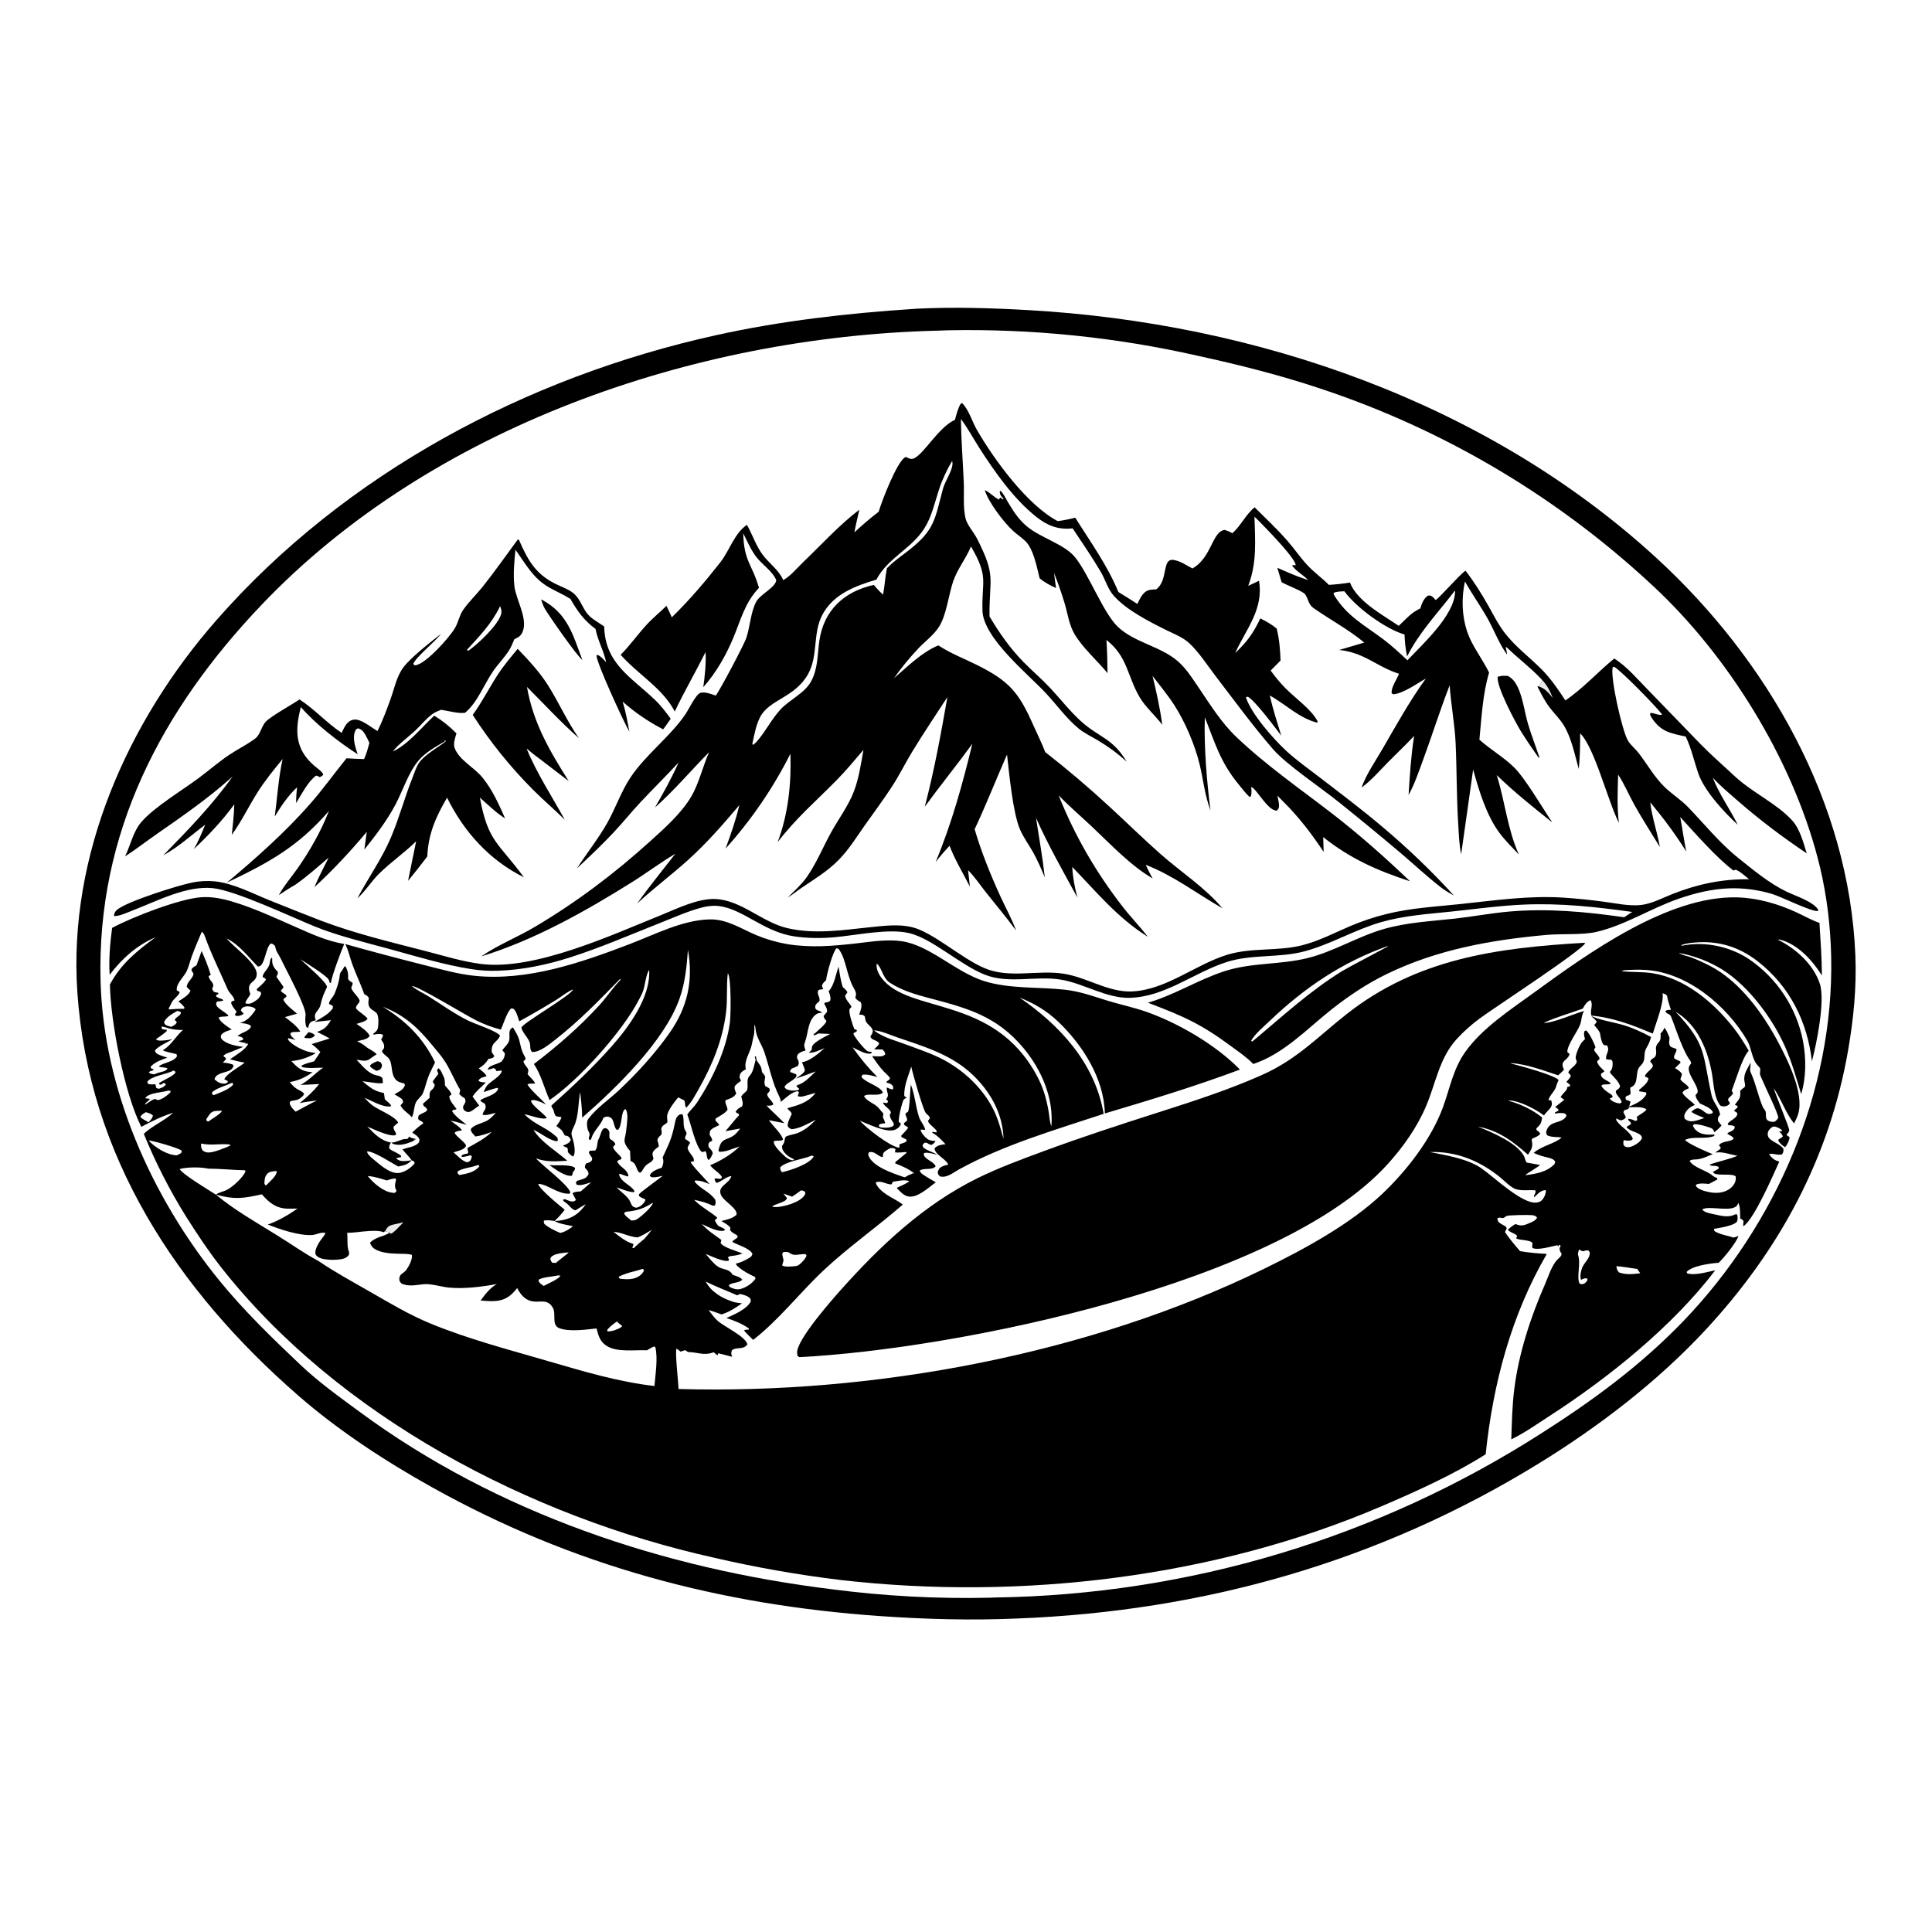 <?xml version="1.0" encoding="utf-8" ?>
<svg xmlns="http://www.w3.org/2000/svg" xmlns:xlink="http://www.w3.org/1999/xlink" width="1024" height="1024">
	<path fill="white" d="M0 0L1024 0L1024 1024L0 1024L0 0Z"/>
	<path d="M484.605 163.71C485.068 163.668 485.533 163.631 485.998 163.608C505.667 162.648 525.647 163.256 545.296 164.378C665.766 171.259 788.034 213.247 877.906 295.701C936.919 349.843 980.069 425.143 983.386 506.37C984.075 523.249 982.44 539.876 979.569 556.493C969.727 613.452 943.308 662.456 904.126 704.704C878.532 732.3 847.417 756.104 815.443 775.758C730.906 827.722 638.074 854.021 539.124 857.841C514.914 858.907 490.992 858.251 466.83 856.58C381.681 850.692 303.664 829.973 228.95 788.264C204.178 774.435 179.475 758.321 158.044 739.647C93.767 683.638 46.879 612.724 40.989 525.753C36.085 453.353 67.629 382.431 114.672 328.75C182.876 250.922 278.996 199.864 379.436 177.673C414.082 170.018 449.24 166.017 484.605 163.71Z"/>
	<path fill="white" d="M496.066 175.281Q499.441 175.115 502.82 175.048Q519.469 174.733 536.107 175.426Q552.745 176.119 569.31 177.818Q585.875 179.517 602.307 182.215Q618.739 184.913 634.978 188.601C656.51 193.295 678.113 198.739 699.035 205.696Q705.331 207.77 711.567 210.017Q717.804 212.264 723.976 214.682Q730.147 217.101 736.25 219.69Q742.352 222.278 748.381 225.035Q754.41 227.791 760.36 230.713Q766.31 233.635 772.177 236.72Q778.044 239.806 783.823 243.053Q789.602 246.299 795.29 249.704Q800.977 253.11 806.568 256.671Q812.159 260.232 817.649 263.947Q823.139 267.661 828.525 271.526Q833.91 275.392 839.187 279.404Q844.463 283.417 849.626 287.574Q854.79 291.731 859.836 296.029Q864.883 300.327 869.808 304.763Q874.734 309.199 879.535 313.77C918.799 351.536 951.955 406.532 964.655 459.704C968.329 475.088 970.247 491.461 970.568 507.278C972.014 578.473 941.231 649.243 892.15 700.278C869.69 723.631 844.068 742.451 816.839 759.752Q812.81 762.331 808.737 764.84Q804.664 767.349 800.548 769.787Q796.431 772.225 792.274 774.591Q788.116 776.957 783.918 779.25Q779.719 781.544 775.482 783.764Q771.245 785.985 766.97 788.131Q762.694 790.278 758.383 792.35Q754.071 794.422 749.724 796.419Q745.376 798.416 740.995 800.337Q736.614 802.258 732.2 804.103Q727.787 805.948 723.341 807.716Q718.896 809.484 714.421 811.175Q709.946 812.865 705.442 814.478Q700.938 816.091 696.407 817.625Q691.876 819.16 687.319 820.615Q682.762 822.071 678.181 823.447Q673.599 824.823 668.994 826.12Q664.389 827.416 659.763 828.633Q655.136 829.849 650.489 830.985Q645.842 832.121 641.176 833.177Q636.51 834.232 631.826 835.206Q627.143 836.18 622.443 837.073Q617.743 837.966 613.029 838.777Q608.314 839.588 603.586 840.317Q598.858 841.046 594.118 841.693Q589.378 842.34 584.628 842.905Q579.878 843.469 575.118 843.951Q570.359 844.434 565.591 844.833Q560.824 845.233 556.051 845.549Q551.278 845.866 546.499 846.1Q541.721 846.334 536.94 846.485Q532.158 846.636 527.375 846.704Q525.943 846.787 524.51 846.823Q503.643 847.295 482.8 846.184Q461.957 845.072 441.259 842.384C351.971 831.481 263.549 802.083 190.669 748.346C179.884 740.394 169.065 732.695 159.312 723.461C144.288 709.235 129.276 694.71 116.201 678.641C80.34 634.564 54.777 577.074 53.295 519.795C51.265 441.355 85.677 376.172 138.607 320.601C228.483 226.241 367.764 178.559 496.066 175.281Z"/>
	<path d="M163.523 547.066C164.99 547.41 165.881 547.59 166.902 548.714C166.139 549.907 165.624 549.837 164.354 550.294L161.596 550.159L161.301 549.675L163.523 547.066Z"/>
	<path d="M199.939 562.465C200.599 562.523 201.114 562.763 201.728 562.998C202.242 563.914 202.732 564.497 202.272 565.599C201.631 567.133 200.925 567.171 199.483 567.567C198.198 566.818 196.892 566.212 196.021 564.964C196.855 563.63 198.529 563.147 199.939 562.465Z"/>
	<path d="M216.458 603.082L216.785 602.385C216.971 602.509 217.151 602.645 217.345 602.757C218.336 603.326 219.162 603.413 220.272 603.593L220.011 604.212L219.238 603.691L219.683 604.433C216.441 606.01 211.922 607.65 208.305 606.245C207.885 606.082 207.746 605.887 207.467 605.595C210.211 605.604 212.903 603.487 215.33 603.692C215.474 603.704 215.613 603.753 215.755 603.784L216.458 603.082Z"/>
	<path d="M291.161 617.503C294.606 617.917 302.432 616.945 304.799 619.018C304.694 620.282 304.443 620.38 303.589 621.349C303.448 622.647 303.63 622.036 303.052 623.185C299.382 623.654 294.101 619.542 291.161 617.503Z"/>
	<path d="M286.787 317.727C287.045 317.843 287.311 317.941 287.559 318.077C300.88 325.361 303.669 336.451 308.639 349.737C306.175 348.206 290.608 325.937 288.689 322.483C287.868 321.004 287.33 319.324 286.787 317.727Z"/>
	<path d="M796.343 358.165C797.311 358.151 798.271 358.2 799.237 358.242C801.845 359.756 803.275 361.693 804.541 364.416C807.156 370.039 808.035 377.211 809.754 383.231C811.545 389.502 813.999 395.55 816.027 401.743L815.278 401.294C812.212 396.881 809.126 392.431 806.28 387.874C803.446 383.338 792.771 363.406 793.872 358.643L796.343 358.165Z"/>
	<path d="M274.377 343.9C279.946 349.647 286.085 356.318 290.354 363.064C296.214 372.326 300.478 382.188 306.83 391.26C297.217 382.798 288.391 373.15 279.31 364.101C282.583 383.083 291.319 397.988 301.438 414.013L285.891 402.091C283.55 400.427 281.346 398.563 279.111 396.76C284.445 409.791 292.581 422.166 299.352 434.503C293.953 429.11 288.101 424.184 282.703 418.782Q273.628 409.694 265.566 399.696Q257.505 389.698 250.547 378.903C255.376 372.322 259.103 364.898 263.533 358.033C266.764 353.025 270.583 348.483 274.377 343.9Z"/>
	<path d="M521.942 259.766C524.723 260.943 526.742 263.542 529.484 264.782L530.096 263.653L531.652 264.762L531.807 264.251C531.616 264.037 531.421 263.826 531.232 263.61C530.222 262.464 529.826 261.814 529.935 260.244L530.388 260.216C531.924 261.712 532.925 263.936 534.023 265.787C536.896 270.628 539.755 275.185 544.097 278.852C551.446 285.06 564.077 288.407 569.673 295.199C576.971 304.055 584.745 324.831 592.446 332.199C601.209 340.583 615.171 342.518 624.356 350.54C628.86 354.473 632.17 359.82 635.498 364.728C641.617 373.755 647.432 383.147 655.386 390.711C671.334 405.877 689.35 418.266 706.667 431.684C720.79 442.626 734.468 454.784 747.384 467.123C730.045 461.438 715.728 455.158 701.328 443.683L701.567 451.536C695.88 442.972 690.142 435.342 683.098 427.871L677.057 421.728C677.384 423.421 677.902 425.303 677.914 427.031C677.922 428.203 677.591 428.836 676.789 429.622C671.904 429.941 665.926 417.708 663.139 417.129C663.325 418.928 663.542 420.433 662.905 422.176L662.272 422.393C660.089 420.347 658.202 417.815 656.305 415.496C646.697 403.75 644.003 393.79 638.587 380.218C638.05 395.266 639.637 414.468 641.587 429.527C638.603 421.763 637.772 413.239 635.835 405.175C633.385 394.975 628.158 382.661 622.469 373.828C619.005 368.45 614.756 363.355 610.877 358.257C612.966 366.874 614.83 375.371 616.028 384.162C612.322 379.204 607.247 374.94 604.105 369.646C597.373 358.3 597.801 348.117 586.442 339.199C586.821 345.062 586.944 350.906 587.027 356.78C581.429 349.958 574.082 343.704 569.554 336.131C566.657 331.286 565.885 325.162 564.286 319.799Q561.841 311.643 558.679 303.737C558.947 306.388 559.369 309.038 559.729 311.679C556.601 310.295 553.679 308.721 551.04 306.529C549.624 300.916 548.262 293.648 545.114 288.783C543.389 286.119 539.449 283.67 537.043 281.471C531.976 276.841 523.844 266.105 521.942 259.766Z"/>
	<path d="M274.52 285.844L275.097 286.237C280.155 297.796 284.366 304.953 296.038 310.228C298.922 311.531 302.22 312.779 304.552 314.966C307.679 317.898 308.822 322.506 311.68 325.727C313.892 328.22 317.486 330.107 320.229 332.029C320.696 351.7 334.428 358.818 347.094 370.892C350.279 373.928 352.872 377.404 355.495 380.919C354.243 382.863 352.859 384.709 351.493 386.573C343.53 382.399 336.743 377.82 330.008 371.871C331.612 377.081 332.595 382.446 333.573 387.8C330.653 382.845 316.235 351.527 316.147 347.405L316.721 347.117C318.541 347.814 319.928 349.613 321.267 350.989C320.014 344.902 316.806 339.539 315.638 333.349C309.389 328.725 306.158 324.041 302.319 317.431C298.769 315.167 294.742 313.464 291.067 311.373C282.46 306.477 278.831 299.131 273.194 291.402C272.564 297.646 271.938 304.381 272.642 310.636C273.45 317.81 279.837 327.737 277.053 334.721C276.126 337.049 274.822 337.781 272.604 338.795C271.778 340.806 270.971 342.875 269.801 344.714C267.365 348.545 264.025 351.897 261.429 355.65C256.587 362.648 253.062 372.371 246.468 377.807C242.637 378.272 237.642 376.756 233.777 376.201C232.186 376.819 230.533 377.476 229.147 378.49C225.847 380.903 223.137 384.353 220.151 387.16C216.287 390.792 211.44 394.176 208.155 398.308C216.592 394.448 223.362 385.514 230.178 379.328C234.584 382.018 238.307 385.035 241.93 388.71C241.255 391.072 240.048 394.221 241.021 396.622C243.647 403.106 251.366 406.743 255.713 412.11C260.999 418.637 264.357 426.154 267.714 433.772C262.823 430.752 258.708 426.513 254.352 422.778C258.668 446.328 264.145 446.515 277.671 464.975C259.469 455.961 245.834 440.836 236.959 422.779C230.982 433.004 227.015 441.887 226.462 453.96Q221.506 460.519 216.282 466.866L220.566 445.881C214.434 451.974 207.219 456.865 201.045 462.946C196.866 467.063 193.75 472.24 189.407 476.151C195.16 465.264 202.382 455.255 207.213 443.853C211.528 433.672 214.424 422.809 218.507 412.508C219.491 410.026 220.458 406.875 221.876 404.645C224.618 400.334 231.839 396.284 235.936 393.218L235.689 393.367L236.412 392.685L235.638 392.395L235.8 392.916C231.047 395.734 225.742 398.613 222.072 402.816C216.524 409.17 213.446 419.315 209.41 426.817C204.918 435.165 199.035 442.904 193.109 450.284Q193.79 445.61 194.392 440.925C185.918 451.012 176.372 461.324 166.657 470.188C168.882 464.859 171.607 459.725 174.19 454.562C168.386 459.493 162.747 464.593 156.491 468.954C153.491 470.631 150.654 472.527 147.795 474.43C150.454 469.471 154.542 464.801 157.787 460.158C164.343 450.78 170.187 440.494 174.331 429.816C157.947 448.808 142.371 457.271 120.229 467.825C135.644 454.895 150.852 441.417 164.18 426.298C171.004 418.557 177.139 409.927 183.677 401.9C186.774 402.124 189.859 402.239 192.963 402.32C194.25 399.533 194.998 396.681 195.784 393.726C195.106 392.232 194.417 390.741 193.584 389.327C192.58 387.622 191.641 386.538 189.698 386.025C188.912 386.478 188.762 386.416 188.346 387.295C186.555 391.081 188.361 396.088 189.583 399.797C179.447 393.224 167.335 383.901 159.456 374.75C156.319 387 156.169 396.849 166.53 405.828C168.095 407.184 170.539 408.659 171.383 410.57C170.655 411.39 170.382 411.504 169.405 411.91C168.703 411.425 168.433 411.264 167.573 411.069C163.125 414.252 159.869 421.037 156.949 425.632C156.938 422.804 157.125 420.084 157.427 417.274C152.505 421.974 149.163 427.019 145.617 432.764C146.985 422.665 147.58 412.216 149.809 402.281C145.075 408.022 140.293 413.902 136.332 420.211C131.7 427.59 128.011 435.368 122.87 442.457C123.416 437.082 124.028 431.714 124.185 426.31C117.914 434.864 110.458 442.846 102.675 450.053C105.201 446.007 106.912 441.5 108.764 437.118C101.284 442.705 94.845 448.8 86.538 453.326C99.403 440.192 112.621 426.562 123.272 411.55C110.745 422.872 97.163 432.271 83.32 441.892C77.619 445.853 72.141 450.107 66.316 453.889C69.182 447.896 70.631 440.556 75.082 435.492C81.948 427.678 96.359 419.02 105.169 412.491C110.715 408.381 115.955 403.771 121.7 399.948C126.16 396.98 131.104 394.602 135.362 391.353C138.006 389.335 138.527 384.921 140.922 382.454C143.828 379.46 154.469 373.634 158.745 370.731C166.663 375.796 173.163 383.192 181.085 388.442Q181.449 387.657 181.827 386.878C182.957 384.543 184.309 382.149 187.045 381.501C191.128 380.535 196.57 385.553 200.103 387.45C202.765 382.065 204.978 376.148 207.009 370.49C208.966 365.041 210.248 358.43 213.755 353.781C217.967 348.197 227.999 340.521 233.705 336.002C230.715 340.078 220.269 348.349 219.053 351.916L219.708 352.596C219.891 352.593 220.075 352.61 220.257 352.587C225.751 351.881 238.346 337.723 241.189 332.801C242.911 329.819 243.519 326.05 245.489 323.241C248.531 318.904 252.6 315.046 255.91 310.874C262.354 302.75 268.349 294.181 274.52 285.844Z"/>
	<path fill="white" d="M265.063 321.29C265.611 322.511 265.979 324.003 265.65 325.325C264.171 331.274 253.003 341.66 248.016 345.057L247.591 344.304C254.477 336.837 260.604 330.5 265.063 321.29Z"/>
	<path d="M839.25 499.728L840.212 499.793C839.197 503.337 791.022 534.757 784.323 539.764Q777.588 544.72 771.932 550.878C762.848 560.968 761.015 574.079 755.892 586.172C751.043 597.618 743.608 608.084 735.273 617.247C677.924 680.297 507.298 715.09 423.626 719.313L422.718 718.648C422.597 718.017 422.496 717.6 422.475 716.933C422.264 710.2 440.432 689.528 445.441 683.906C466.36 660.427 489.573 638.53 518.033 624.489C529.307 618.927 541.238 614.551 553.016 610.196C572.892 602.846 592.788 596.353 612.968 589.9C631.729 583.901 650.471 577.912 668.507 569.921C687.413 561.545 697.943 549.965 713.584 537.613C750.994 508.067 793.315 502.421 839.25 499.728Z"/>
	<path d="M506.144 222.501C506.967 219.642 507.641 216.624 509.154 214.04L509.94 213.621C513.459 217.077 515.324 223.612 517.821 227.923C526.923 243.638 544.497 267.764 560.619 276.213C563.797 275.801 566.813 275.172 569.917 274.383C577.975 287.325 586.971 299.621 592.761 313.78Q597.837 316.867 602.82 320.102C604.151 317.489 605.54 313.962 608.537 312.905C609.871 312.435 611.448 312.432 612.845 312.372C619.264 307.513 615.737 295.906 621.914 296.773C625.768 297.314 628.63 299.607 632.007 301.291C642.292 295.601 642.449 281.439 649.209 280.871C650.654 281.351 651.883 281.895 653.23 282.605C657.765 278.5 660.243 272.783 664.962 268.882C670.862 274.721 676.983 280.47 682.44 286.729C686.07 290.893 689.179 295.522 692.947 299.56C696.479 303.344 700.702 306.345 704.336 310.001C708.107 309.762 711.764 309.379 715.491 308.757C719.357 318.691 732.609 325.752 741.352 331.699C744.266 329.059 747.121 325.688 750.512 323.72C751.224 323.307 751.932 322.893 752.653 322.495L752.674 322.871L752.854 322.265C753.651 319.671 754.511 317.532 756.645 315.78C757.871 315.524 758.1 315.46 759.191 316.26C759.8 316.706 760.361 317.434 760.869 317.998C762.217 317.731 773.364 304.82 776.558 302.613C776.618 302.571 776.677 302.527 776.737 302.484C781.215 308.197 785.232 314.66 788.798 320.979C791.624 325.988 794.16 331.113 797.71 335.67C803.243 342.77 810.349 348.085 816.697 354.375C821.737 359.368 825.813 365.315 829.676 371.24C839.188 364.816 846.779 356.206 855.599 349.017C862.372 353.357 867.646 359.703 873.239 365.391L901.229 394.3C906.889 400.126 913.289 405.647 919.231 411.229C928.509 419.946 941.721 425.856 949.846 434.815C954.086 439.489 955.741 446.419 957.604 452.296C944.576 443.552 932.531 434.471 920.698 424.132C916.292 420.281 911.741 416.503 907.791 412.176C911.348 421.148 916.759 428.631 921.062 437.157C913.927 430.605 903.432 419.285 900.244 410.213C897.87 403.457 896.596 396.946 893.461 390.385C885.497 388.636 880.338 387.94 875.451 380.479C875.08 379.914 874.819 379.341 874.548 378.724L874.765 377.879C876.869 377.815 879.059 379.329 880.982 378.775C878.681 375.331 858.543 354.696 855.392 353.359L854.742 353.75C853.422 359.104 859.805 387.813 862.994 392.791C864.455 395.072 866.84 396.969 868.521 399.144C873.06 405.02 876.87 411.881 882.199 417.066C886.145 420.904 890.877 423.81 894.715 427.792C903.359 436.76 911.457 446.84 921.203 454.646C929.089 460.962 937.809 468.244 946.923 472.599C951.288 474.684 961.42 478.001 963.738 482.282L963.459 482.885C959.784 483.161 944.399 475.421 939.514 473.911C932.231 471.659 924.132 470.569 916.511 470.84C907.348 471.165 898.61 473.306 889.966 476.261C875.121 481.337 861.178 490.509 845.932 493.973C838.599 495.639 827.721 494.801 819.774 495.518C790.309 498.174 761.865 503.235 735.061 516.225C724.784 521.206 714.88 527.802 705.917 534.878C692.779 545.249 680.519 558.555 664.228 563.941C660.921 560.433 656.73 557.649 652.868 554.784C636.429 542.591 627.099 538.564 608.408 531.461C622.665 527.304 635.05 519.271 649.058 514.739C663.467 510.078 678.492 511.417 693.031 507.81C707.068 504.327 719.621 496.358 733.535 492.374C745.684 488.895 758.455 488.269 770.956 486.897C780.648 485.833 790.241 483.989 799.959 483.142C820.447 481.358 840.549 483.257 860.839 486.161L865.1 483.349C845.725 480.656 826.899 478.591 807.298 479.467C794.702 480.031 782.154 481.8 769.619 483.112C756.959 484.438 744.232 485.24 731.938 488.781C717.912 492.82 705.162 500.611 691.164 504.288C677.759 507.809 663.579 505.653 650.298 509.86C632.864 515.382 617.551 528.436 598.677 528.868C586.403 529.15 574.549 521.291 562.411 519.25C548.878 516.975 534.578 521.756 521.62 516.457C508.581 511.126 494.232 497.624 482.106 494.627C471.064 491.896 453.804 495.771 442.115 496.772C435.141 497.368 427.87 497.326 420.939 496.294C404.552 493.853 393.645 481.523 380.619 480.182C377.539 479.866 374.342 480.356 371.367 481.168C364.122 483.145 356.982 486.362 349.991 489.129C334.192 495.383 318.589 502.171 302.391 507.367C290.051 511.325 277.119 514.07 264.145 514.492Q256.863 514.792 249.668 513.637C235.062 511.332 220.344 506.8 206.08 502.896C193.114 499.346 179.51 496.17 167.045 491.132C154.377 486.012 124.75 471.917 112.704 470.729C98.726 469.35 83.302 477.565 70.536 482.463C67.473 483.638 63.686 485.548 60.411 485.565C60.493 484.137 60.865 483.254 61.956 482.278C66.841 477.909 94.694 469.146 102.047 467.731Q104.944 467.152 107.894 467.001Q110.844 466.849 113.785 467.128C123.583 468.131 133.447 473.367 142.527 477.044Q156.4 482.65 170.353 488.054C188.242 494.815 206.767 499.246 225.246 504.004C235.005 506.517 244.85 509.621 254.869 510.904C283.211 514.532 323.906 495.705 350.302 485.053C358.878 481.592 369.905 476.054 379.274 476.497C393.014 477.147 404.045 488.908 417.474 491.971C432.311 495.354 447.224 492.852 462.118 491.341C468.97 490.646 476.343 489.774 483.137 491.351C494.499 493.989 509.421 507.951 521.986 513.206C535.29 518.77 550.091 513.876 564.006 516.128C575.546 517.996 586.118 525.083 597.779 525.498Q599.276 525.545 600.769 525.436C618.401 524.326 633.819 511.174 650.354 506.072C663.253 502.092 676.979 504.299 690.007 501.048C699.047 498.792 707.141 494.489 715.656 490.85Q725.016 486.872 734.89 484.44C747.524 481.281 760.832 480.551 773.754 479.196C792.181 477.265 810.092 474.565 828.691 475.765Q839.307 476.47 849.848 477.908C856.155 478.709 863.497 480.399 869.831 479.654C875.436 478.995 881.157 475.938 886.378 473.874C899.746 468.589 912.636 465.859 927.041 466.014C925.695 464.969 921.209 460.895 919.771 461.006C919.564 461.022 919.006 461.314 918.805 461.414C910.093 454.988 898.1 441.269 890.532 433.028C891.722 439.092 892.513 445.231 893.741 451.283C887.894 441.972 881.686 433.679 874.662 425.238C875.612 433.391 878.369 440.934 879.767 448.947C875.22 441.468 870.41 434.049 866.157 426.404C863.283 421.238 860.933 415.474 857.646 410.587C857.399 419.053 856.993 427.724 858.048 436.147C852.151 424.462 845.041 395.906 837.515 388.708C837.493 394.965 837.485 401.308 836.758 407.532C834.651 400.075 832.972 391.263 828.933 384.587C826.818 381.09 823.799 378.206 821.323 374.962C818.621 371.422 816.872 367.725 814.831 363.813L815.448 363.778C816.552 362.611 816.901 361.929 817.371 360.391L816.885 359.87C811.249 353.897 804.472 348.808 798.543 343.057L798.069 343.129C798.368 344.386 798.699 345.609 798.759 346.906C794.666 341.449 791.92 333.98 788.526 327.951C784.735 321.217 780.238 314.931 776.473 308.204C774.162 318.622 774.959 330.532 779.926 340.179C782.797 345.756 786.448 350.834 789.25 356.494C785.838 367.901 785.28 380.235 784.115 392.037C789.855 397.215 796.923 401.266 802.371 406.598C808.445 412.543 817.6 428.295 822.744 435.919C812.686 427.878 802.532 419.792 793.283 410.818C797.701 424.786 798.988 439.467 805.007 452.859C801.504 449.159 797.739 445.484 794.703 441.388C787.795 432.066 783.903 419.031 780.795 407.889L774.446 452.792C773.372 447.616 773.231 442.238 772.897 436.968C771.987 422.612 772.164 408.269 771.509 393.918C771.043 383.699 769.029 373.489 768.349 363.234C763.271 376.256 759.072 389.726 754.227 402.859C751.953 409.021 749.762 415.62 746.576 421.373C747.226 410.866 747.871 400.5 749.51 390.084C745.027 394.841 740.29 399.313 735.7 403.961C731.209 408.509 726.821 413.679 721.634 417.438C724.161 410.42 728.825 403.694 732.58 397.234C739.957 384.537 747.09 371.586 755.699 359.672C750.974 362.301 743.974 367.456 738.592 367.968L737.638 367.566C737.132 364.41 740.372 360.149 741.497 357.119C729.737 353.397 723.15 345.834 709.809 344.498L723.101 340.579C714.559 333.501 705.281 328.644 696.299 322.37C693.261 320.248 693.625 317.69 691.812 315.069C690.599 313.313 681.794 310.115 679.269 308.552L677.006 300.942C681.888 303.079 686.719 305.275 691.792 306.928L692.749 307.246L693.325 307.43L692.852 306.957C690.342 304.485 687.007 302.7 684.924 299.904L685.046 299.529L686.736 299.586C686.79 296.344 673.736 282.839 670.499 279.494C668.671 277.605 666.857 275.658 664.9 273.904C665.237 286.951 666.298 297.979 661.591 310.517L667.295 307.828C669.872 322.823 660.488 333.403 654.678 346.093C660.796 340.418 664.47 335.328 667.973 327.771C671.064 329.276 674.016 330.939 676.669 333.147C678.087 338.758 678.493 344.306 678.728 350.074L673.475 355.409C675.941 358.784 678.515 361.951 681.462 364.923C686.29 369.792 695.511 376.41 698.358 382.369L698.226 383.052C688.685 380.716 681.376 373.237 673.005 368.628C674.632 375.825 676.935 382.867 679.099 389.918C675.807 385.607 665.151 371.234 661.342 369.26L660.368 369.591C663.134 378.278 675.071 391.878 681.888 398.109C687.364 403.114 693.582 407.53 699.465 412.041C710.619 420.595 721.757 428.978 732.49 438.074Q742.614 446.564 752.148 455.711Q761.683 464.858 770.585 474.621C767.932 473.211 765.501 471.732 763.136 469.873C755.984 464.252 749.291 457.992 742.357 452.098Q726.33 438.557 709.963 425.428C700.517 417.771 681.912 405.359 674.751 397.105C663.962 384.669 654.171 371.216 644.152 358.156C639.798 352.48 635.469 345.636 630.214 340.802C626.863 337.719 622.214 335.985 618.171 333.969C608.975 329.384 596.995 323.355 590.197 315.616C587.083 312.071 585.821 307.13 583.436 303.103C578.819 295.304 573.567 287.571 568.51 280.037C560.992 280.908 555.125 278.611 549.296 273.981C537.204 264.375 527.168 250.066 518.903 237.148C515.753 232.226 512.824 226.711 509.297 222.089C509.451 233.315 510.334 244.38 510.816 255.576C511.084 261.804 510.358 268.531 511.72 274.621C512.502 278.12 516.154 282.144 517.869 285.515C528.14 305.705 524.272 306.144 524.449 326.694C529.633 335.429 535.39 343.684 542.542 350.953C547.143 355.628 552.147 359.872 556.636 364.663C562.075 370.468 567.074 376.98 572.972 382.304C582.509 390.913 589.725 391.161 597.159 403.715C592.327 399.263 587.377 395.684 581.737 392.317C578.417 390.335 574.665 388.575 571.683 386.124C565.229 380.822 560.026 373.483 554.302 367.364C544.615 357.01 521.094 338.085 520.719 323.578C520.302 307.478 524.152 306.03 514.647 289.63C512.046 295.991 507.466 301.55 505.259 307.952C502.756 315.214 501.676 326.105 497.61 332.35C494.869 336.56 490.412 339.873 486.931 343.487Q479.8 351.008 473.826 359.477C481.016 353.271 488.498 345.772 497.33 342.065C504.33 346.59 510.587 348.844 517.922 352.502C534.993 361.017 540.021 367.075 547.614 384.224C549.727 388.996 552.146 393.766 554.006 398.635Q571.599 412.344 587.974 427.486C597.101 435.848 605.921 444.56 615.206 452.747C625.842 462.126 638.833 470.539 647.915 481.399C634.522 473.747 621.68 463.87 607.23 458.377C608.426 460.801 609.544 463.311 610.961 465.615C599.074 458.673 588.807 447.614 578.856 438.243C572.95 432.682 566.725 427.384 561.1 421.541C569.633 442.943 580.839 462.276 594.977 480.51C599.254 486.027 604.143 491.047 608.419 496.541C592.339 486.518 581.221 472.812 568.314 459.488C568.611 465.089 569.604 470.352 571.058 475.761C563.446 461.776 555.59 448.07 549.105 433.48C550.704 443.973 552.61 454.509 553.776 465.056C551.872 460.493 549.946 455.959 547.514 451.644C545.291 447.701 542.433 443.816 540.639 439.671C536.813 430.83 534.941 410.184 533.737 399.937C528.041 412.849 522.542 426.895 516.58 439.511C520.129 451.57 524.897 463.38 530.11 474.82C532.883 480.907 536.261 486.929 538.555 493.199C533.445 486.274 527.923 479.692 522.57 472.957C519.434 469.011 516.667 464.782 513.089 461.21C513.418 464.122 513.78 467.035 514.061 469.951C510.46 462.785 506.103 455.754 503.281 448.252C500.682 451.055 498.234 453.887 495.897 456.913C504.383 436.606 510.169 415.569 515.364 394.22C507.159 405.508 498.347 416.321 490.145 427.6C495.193 408.344 498.703 389.036 502.146 369.455C495.907 379.09 489.436 388.635 483.479 398.443C479.82 404.467 476.718 410.811 472.876 416.722C468.364 423.665 463.403 430.336 458.612 437.087C454.059 443.502 450.076 450.11 444.535 455.758C438.557 461.853 431.635 465.95 424.643 470.709C422.278 472.319 420.028 474.234 417.563 475.666C420.865 472.313 424.77 468.895 427.484 465.055C432.632 457.769 436.192 448.987 440.51 441.161C444.447 434.026 449.726 427.008 452.608 419.41C455.242 412.463 456.349 404.737 457.666 397.442C453.002 402.875 448.408 408.446 443.383 413.552C432.18 424.935 422.124 433.408 412.169 446.346C417.78 431.449 419.455 415.369 418.934 399.513Q415.498 406.33 411.617 412.904Q407.736 419.478 403.427 425.78Q399.117 432.082 394.399 438.083Q389.681 444.085 384.575 449.76C387.387 442.114 389.988 434.697 391.855 426.756C383.244 436.936 374.739 446.713 364.821 455.686C355.993 463.672 346.468 470.736 337.743 478.865C344.089 469.849 351.185 461.251 357.937 452.533C350.144 457.083 342.913 462.587 335.261 467.381C310.361 482.985 283.241 498.256 255.067 506.912C255.194 506.823 255.319 506.733 255.447 506.646C264.019 500.796 274.212 496.745 283.198 491.432C305.597 478.19 325.529 463.126 344.827 445.687C352.328 438.909 361.052 431.116 366.237 422.421C370.483 415.302 372.409 406.327 375.828 398.695C366.224 408.357 357.374 418.947 347.154 427.989C351.554 420.365 356.115 412.224 359.632 404.155C353.036 411.345 346.06 418.132 339.421 425.254C334.611 430.412 330.172 435.918 325.355 441.079C319.151 447.725 312.428 454.029 305.809 460.264C311.025 452.134 317.134 444.517 321.888 436.107C326.279 428.339 329.261 419.382 334.188 412.028C342.358 399.836 355 390.673 363.304 378.567C364.891 376.254 368.869 367.836 371.307 367.196C373.731 366.559 377.067 367.886 379.379 368.678C381.748 365.483 394.501 341.513 395.662 337.84C397.553 331.86 397.874 324.769 400.67 319.18C402.807 314.908 411.048 311.499 411.428 307.483C409.554 302.854 404.004 299.262 400.921 295.289C398.059 291.599 396.006 286.809 393.922 282.647C394.292 297.638 398.61 298.854 402.269 311.56C394.752 319.494 392.733 328.329 388.655 338.09C384.715 347.519 379.557 356.557 372.76 364.215C373.604 357.956 374.284 351.952 373.964 345.616C368.68 356.226 362.726 366.375 357.639 377.113C351.074 364.537 338.166 357.533 328.95 347.039C333.902 342.12 337.855 336.45 342.536 331.312C345.859 327.664 349.738 324.566 353.242 321.096C354.183 323.114 355.227 325.129 356.069 327.187C365.27 318.245 373.838 308.187 381.755 298.079C386.688 291.781 389.206 282.729 395.88 278.162C398.898 283.474 400.688 289.411 404.423 294.291C407.712 298.588 413.075 302.419 415.092 307.452C418.58 305.755 422.584 300.948 425.447 298.205C435.134 288.925 444.797 278.27 455.458 270.157C454.571 274.145 453.597 278.135 452.838 282.149C457.024 278.318 461.204 274.673 465.723 271.232C467.239 265.841 475.394 244.731 479.73 242.373C479.867 242.298 480.023 242.264 480.169 242.21C480.4 242.319 480.628 242.432 480.861 242.537C482.108 243.098 482.984 243.53 484.302 242.99C489.65 240.797 497.336 226.529 506.144 222.501Z"/>
	<path fill="#EAEAEA" d="M817.371 360.391C820.082 363.316 821.554 366.275 822.991 369.947C820.717 367.115 819.062 364.918 815.448 363.778C816.552 362.611 816.901 361.929 817.371 360.391Z"/>
	<path fill="white" d="M735.273 501.534L735.662 501.616C735.657 501.624 714.117 512.998 711.61 514.539C694.08 525.309 679.521 538.88 663.807 551.984C663.398 551.974 663.652 552.023 663.135 551.598C665.205 547.898 669.839 544.114 672.928 541.153C691.115 523.719 711.399 509.936 735.273 501.534Z"/>
	<path fill="white" d="M771.159 312.997C771.179 313.284 771.228 313.57 771.217 313.858C770.743 326.254 754.116 341.305 745.968 349.962C741.832 346.117 737.701 342.233 733.179 338.841C722.776 331.037 713.986 326.697 707.003 315.275L706.824 314.288C708.523 313.424 710.675 313.513 712.551 313.387C718.837 322.046 734.419 333.444 744.432 336.299C744.554 340.294 744.999 344.013 745.78 347.932C752.403 334.809 762.366 324.601 771.159 312.997Z"/>
	<path fill="white" d="M504.637 244.338C504.818 244.938 504.886 245.32 504.839 245.981C504.55 250.058 500.937 254.867 499.813 259.006C495.427 275.154 495.613 280.724 481.719 291.626C477.955 294.58 473.772 297.376 470.449 300.822C470.324 300.952 470.203 301.085 470.08 301.216C469.143 305.791 468.919 310.552 468.055 315.175C466.224 313.55 464.672 311.885 463.105 310.015C447.447 313.505 436.56 323.439 434.265 339.727C433.253 346.906 433.531 354.148 430.104 360.772C426.667 367.415 418.788 370.572 413.798 375.909C409.022 381.016 405.831 387.628 401.175 392.962C400.492 393.761 399.906 394.273 399.017 394.833L398.76 394.203C399.811 389.45 400.661 384.328 402.927 379.979C407.789 370.652 421.514 369.743 428.432 357.033C433.745 347.27 430.644 335.526 435.954 325.688C441.846 314.773 453.377 310.557 464.507 307.201C470.533 295.725 482.963 290.941 489.819 280.216C493.885 273.857 495.301 266.773 497.609 259.706C499.378 254.29 501.735 249.232 504.637 244.338Z"/>
	<path d="M59.417 491.812C70.038 486.078 95.454 476.211 106.881 475.537C112.374 475.213 117.755 476.254 122.998 477.819C134.298 481.194 145.209 486.259 155.978 491.007C164.621 494.817 173.051 498.778 182.446 500.326C180.756 504.18 175.909 517.18 175.406 520.838L174.847 521.067C174.63 520.497 174.394 519.448 174.055 518.982C172.349 516.635 162.147 510.271 159.21 508.417C161.843 511.032 172.955 520.271 173.347 523.112C171.705 526.549 170.7 528.723 169.905 532.516C169.152 536.107 165.617 536.526 167.387 540.724C166.127 541.147 164.764 541.26 164.073 542.51C163.688 543.206 163.472 544.159 163.228 544.922C162.152 544.206 162.239 544.136 162.009 542.913C161.724 541.399 161.789 539.622 161.949 538.094C162.41 533.704 151.394 513.649 148.865 508.207C147.668 505.631 146.267 504.502 145.838 501.486C144.914 500.528 144.839 500.294 143.551 500.069C140.597 502.099 140.478 512.818 136.606 512.231C131.431 507.038 126.857 500.683 120.102 497.402C123.866 502.005 136.136 510.485 136.079 516.29C136.029 521.297 129.933 519.941 132.676 526.802C132.152 528.433 129.925 530.397 130.116 531.825C132.038 532.284 133.132 531.902 134.796 530.87C136.546 529.786 137.777 528.705 138.413 526.7L138.177 525.753L136.257 525.072L136.103 524.202C137.701 522.707 140.022 521.039 140.998 519.098C140.315 518.423 140.032 518.218 139.209 517.819C139.332 515.233 142.491 513.661 142.951 510.501C143.103 509.46 143.242 508.508 143.849 507.623L144.291 507.967C144.28 508.302 144.263 508.638 144.259 508.973C144.218 511.803 145.472 513.209 147.303 515.193C147.286 516.231 146.987 516.825 146.523 517.742Q148.428 520.404 150.286 523.098C149.854 524.024 149.544 524.326 148.818 525.011C149.518 526.598 151.865 526.738 151.837 528.227L150.191 529.583C150.502 531.887 155.634 535.651 157.429 537.277L151.046 539.081C153.716 541.115 157.489 543.857 159.162 546.761C157.447 547.203 155.374 546.543 153.938 547.581C153.951 548.794 154.412 549.205 155.234 550.026C155.664 550.456 156.179 550.829 156.656 551.201L152.873 550.246L152.571 550.805C154.049 553.549 160.434 556.683 163.356 557.433C164.121 557.63 164.858 557.723 165.631 557.853C165.995 557.914 166.353 558.006 166.715 558.081L167.378 558.212C163.141 560.591 159.337 561.886 154.464 562.416C158.12 566.379 160.074 567.928 165.664 568.305C161.607 571.138 158.459 572.612 153.589 573.543L154.08 574.122C155.346 575.592 156.326 576.626 158.05 577.542C159.317 578.215 160.479 578.59 161.187 579.854C160.62 581.138 159.194 582.215 157.915 582.763C156.725 583.272 155.163 583.268 153.881 583.672C153.412 584.697 153.481 584.765 153.915 585.779C154.471 587.08 155.703 588.261 156.71 589.228C160.454 587.218 164.174 585.104 167.998 583.251C164.934 583.68 161.829 584.02 158.806 584.687C162.665 581.581 166.104 578.461 169.172 574.559C165.895 574.73 162.613 574.946 159.333 575.025C164.031 572.436 166.991 568.801 171.295 565.892C167.908 565.886 163.062 566.434 159.883 565.498L160.041 564.658C162.136 563.644 164.254 563.116 166.493 562.535L169.791 557.615C168.357 555.943 166.953 554.672 165.159 553.394L174.763 550.425C172.549 549.198 170.346 548.001 168.05 546.928C172.133 545.556 173.181 544.179 175.432 540.722Q171.004 541.174 166.581 541.682C170.023 539.719 173.951 537.772 176.345 534.512L176.475 533.34C175.787 532.711 175.232 532.434 174.366 532.099C174.437 530.229 176.548 528.535 177.302 526.747C178.533 523.83 179.821 520.13 180.055 516.973C180.142 515.788 180.584 515.288 181.264 514.391C181.745 513.757 182.098 513.078 182.475 512.38L183.118 512.135C184.257 514.305 184.76 516.317 184.454 518.746C185.006 519.883 185.815 520.237 186.855 520.876C187.134 522.198 186.093 522.817 186.223 523.624C186.558 525.712 190.829 528.989 190.593 530.695C190.449 531.734 188.084 533.32 188.812 534.597C189.506 535.814 195.342 539.423 194.724 540.152C193.576 541.505 190.632 542.163 188.964 542.674C191.207 544.29 194.992 546.619 195.958 549.183C194.394 551.008 191.592 551.291 189.305 551.844C191.029 552.718 192.379 553.472 193.882 554.709C195.663 556.175 198.103 557.051 199.643 558.773C198.421 559.543 197.271 560.319 196.122 561.194C194.095 562.737 192.19 562.148 189.865 561.796L188.966 561.658C192.178 565.012 195.071 569.027 199.777 570.018C201.088 570.294 201.792 570.411 202.697 571.421L202.98 573.994C201.317 574.682 194.427 573.214 192.09 573.086C196.156 576.399 198.257 578.358 203.462 579.314C203.686 580.38 203.82 581.42 203.929 582.503C204.83 583.781 207.172 584.95 207.315 586.304C203.381 587.337 196.902 583.314 193.176 581.839C194.629 583.385 196.091 584.973 197.838 586.192C201.156 588.505 209.311 591.627 211.058 595C210.171 595.706 209.371 596.375 208.593 597.206C208.476 598.587 209.278 599.583 209.958 600.719L209.63 601.653C206.291 602.59 198.008 598.445 194.658 597.098C198.457 600.882 201.655 604.499 207.173 605.571C206.487 606.921 206.124 607.259 206.342 608.792C208.294 610.493 210.826 610.853 212.667 612.724L212.503 613.291L209.905 613.825C210.818 614.826 211.983 615.323 213.329 615.392C214.924 615.473 216.572 615.188 218.146 614.958C216.865 613.039 215.3 611.64 213.882 609.876C213.775 609.743 213.696 609.584 213.564 609.475C213.452 609.383 213.301 609.35 213.17 609.288C215.618 608.208 218.908 608.043 221.083 606.423C222.224 605.573 222.201 605.289 222.349 603.981C221.618 602.144 220.065 601.361 218.484 600.301C220.36 598.439 222.131 596.875 224.344 595.404C223.617 593.253 220.814 594.802 221.875 591.251C222.783 590.615 223.573 590.175 224.592 589.735C225.51 589.339 225.958 589.134 226.473 588.225C225.933 586.443 224.069 586.739 224.253 584.926C225.428 583.923 226.577 582.912 227.696 581.848C227.729 580.4 227.439 579.105 228.488 577.965C228.683 577.753 228.929 577.593 229.139 577.394C229.997 576.58 230.114 576.054 230.462 574.959C230.338 574.811 230.208 574.666 230.089 574.514C229.521 573.788 229.715 574.069 229.391 573.073L232.343 569.197C232.149 568.464 231.947 567.997 231.602 567.336L232.331 566.165C233.647 566.96 234.218 568.777 234.871 570.111C234.963 570.298 235.061 570.482 235.151 570.67C235.852 572.14 235.801 573.675 235.82 575.273C236.672 576.458 239.411 579.009 239.218 580.189L238.112 580.975C238.147 583.309 240.583 585.866 241.971 587.745C240.963 588.681 240.289 587.685 239.616 588.993C241.301 591.734 244.871 594.102 247.355 596.192C244.539 595.432 241.664 594.506 238.803 593.966C240.474 595.276 243.883 597.37 244.883 599.127C243.46 599.398 242.015 599.364 240.952 600.375C241.68 602.529 247.821 606.152 246.889 607.624C245.604 609.654 242.496 609.991 240.426 610.784C242.488 612.603 244.774 615.203 247.428 616.023C248.656 615.739 249.124 615.63 249.702 614.348C249.891 613.93 249.982 613.209 250.057 612.744L249.367 612.322C247.843 612.715 246.367 613.146 244.785 613.227L244.656 612.489C245.548 611.654 246.501 611.656 247.661 611.476L248.222 610.792C248.155 610.558 248.082 610.327 248.02 610.092C247.748 609.059 247.814 609.472 247.866 608.365C252.446 605.837 256.874 603.579 260.692 599.922C257.795 600.966 255.073 601.933 252.008 602.363C250.774 601.016 249.818 600.386 249.501 598.561C250.948 596.067 255.998 595.325 258.506 593.769C260.164 592.741 261.501 591.238 262.802 589.806C260.941 590.225 257.511 591.486 255.751 590.799C256.31 588.255 258.262 587.931 257.037 585.063L254.793 583.684L254.683 583.044C257.524 581.224 262.609 580.48 264.011 577.219L263.818 576.547C261.206 576.994 258.832 578.052 256.322 578.851C256.836 577.72 257.402 576.269 258.195 575.31C259.985 573.148 265.644 570.375 265.983 567.498C264.974 567.383 264.231 567.54 263.248 567.771C263.138 567.582 263.036 567.388 262.917 567.204C262.375 566.36 262.613 566.651 261.651 566.121C260.596 566.467 259.58 566.782 258.493 567.016C258.811 565.932 259.297 565.536 260.283 565.02C262.199 564.017 264.544 563.708 266.223 562.329L265.879 561.714L266.473 561.958C267.069 560.717 267.651 559.712 267.586 558.292L266.229 556.599C267.296 555.162 269.198 553.496 269.772 551.821C270.667 549.206 268.751 545.981 271.891 544.559C273.049 546.557 274.577 548.895 275.163 551.125C276.035 554.439 276.228 556.599 278.012 559.766C278.498 560.628 278.318 560.25 278.626 561.307L277.438 562.526C278.078 565.501 281.092 565.815 279.6 569.229C280.49 570.586 283.369 572.972 283.59 574.259C282.373 574.484 280.258 574.013 279.569 574.914C282.29 578.761 286.231 581.947 289.467 585.402C287.136 584.344 284.979 583.219 282.396 582.988L281.425 583.415C281.857 586.027 288.087 589.981 289.83 592.549C287.597 593.783 280.891 591.027 277.981 590.578C282.714 595.639 288.945 597.346 294.023 601.728C294.5 602.14 294.974 602.546 295.442 602.969L295.712 604.483C294.873 604.983 295.267 604.943 294.302 604.741C290.439 603.929 286.502 600.385 282.737 598.852C286.852 605.415 294.881 610.088 300.683 615.226C294.54 615.543 289.952 616.029 284.027 613.974C287.949 618.15 301.139 627.951 302.319 632.041L301.786 632.693C295.448 632.913 290.324 627.652 285.285 627.463C285.606 630.087 296.745 639.071 299.318 641.186C297.647 643.402 295.984 645.28 293.932 647.155C295.44 647.123 296.891 646.96 298.37 646.652C303.84 645.509 307.424 642.722 310.494 638.211C308.647 639.281 306.813 640.358 305.012 641.505C303.104 641.229 301.624 638.628 299.897 637.48C299.13 636.97 298.706 636.773 298.326 635.891L299.436 635.585C300.468 636 301.582 636.522 302.669 636.755C303.801 636.997 304.452 636.706 305.299 636.02Q304.416 634.233 303.45 632.489C304.313 631.593 306.571 631.601 307.853 631.422L313.36 626.608C311.248 627.226 307.655 628.733 305.586 627.878L305.212 626.703L305.879 625.836C307.017 625.519 308.175 625.212 309.281 624.795C310.688 624.264 311.306 623.554 311.965 622.209C311.786 620.566 311.102 620.153 310.028 618.934C310.024 617.78 310.106 617.612 310.697 616.613C311.363 616.403 312.322 616.196 312.899 615.817C313.832 615.204 313.782 614.8 313.879 613.801C313.197 612.87 312.616 611.988 312.094 610.958L312.434 610.033C313.44 609.813 314.392 609.828 315.417 609.818C316.93 608.293 316.264 605.467 317.35 603.576C318.27 601.973 318.403 599.944 319.533 598.516C320.03 597.888 320.538 598.039 321.275 597.951C324.235 599.803 322.325 601.006 323.236 603.61C324.431 604.427 325.732 605.047 326.169 606.511C325.635 607.016 325.319 607.39 324.888 608.008C325.53 609.842 327.086 610.966 328.336 612.387C329.013 613.156 329.452 613.27 329.376 614.358C328.367 614.671 327.931 614.768 327.137 615.499C328.233 618.661 332.506 619.467 333.061 623.269L332.595 623.552Q330.496 622.802 328.382 622.097L328.119 622.694C329.633 627.021 334.17 627.822 336.333 631.338L335.894 631.878C332.978 631.766 329.618 630.263 326.838 629.341C329.243 632.058 332.816 633.931 334.239 637.396C334.298 637.539 334.587 638.311 334.681 638.459C335.478 639.72 335.847 639.762 337.204 640.132C338.871 639.791 339.983 639.104 341.025 637.761C341.591 637.031 342.132 636.576 342.005 635.645C340.754 635.152 339.649 634.766 338.639 633.839C338.69 633.517 338.626 633.154 338.791 632.873C339.305 632.004 349.612 624.559 351.302 623.203C349.701 623.522 347.882 624.036 346.249 623.993C345.162 623.965 345.103 623.975 344.386 623.125C344.451 622.969 344.496 622.803 344.58 622.656C345.797 620.532 348.638 619.628 350.802 618.888C351.477 617.027 351.869 615.839 351.342 613.879C351.302 613.733 351.255 613.589 351.212 613.445C354.524 606.305 355.936 603.811 357.563 595.957C357.828 594.68 358.099 592.922 358.93 591.868C359.899 590.639 360.246 590.69 361.707 590.502C362.885 593.15 361.67 596.786 363.258 599.193C364.916 601.706 362.742 601.417 363.174 603.7C364.189 604.292 364.976 604.772 365.805 605.622C365.284 606.446 364.863 607.276 364.445 608.156C364.578 610.023 365.848 611.128 366.821 612.624C367.523 613.703 367.956 614.249 367.704 615.565L366.064 615.759C366.125 617.249 374.424 625.403 376.1 627.663C373.47 626.475 371.34 625.662 368.421 625.728L368.137 626.204C371.024 630.166 376.292 631.621 379.146 635.974C379.336 637.175 379.392 637.791 378.946 638.932L377.841 639.064C374.546 637.463 371.5 636.637 367.911 635.938L368.203 636.223C368.367 636.379 368.535 636.531 368.697 636.689C372.194 640.105 376.467 642.159 380.13 645.345C379.726 646.062 379.946 645.796 379.309 646.386C379.155 646.529 378.995 646.666 378.838 646.806C381.174 651.241 380.958 649.314 384.311 651.598L383.78 652.272C380.038 653.026 375.391 650.242 371.975 648.749C375.111 652.343 378.598 654.397 382.35 657.203L381.925 658.812C383.552 661.349 390.637 663.041 393.544 664.397C391.819 665 390.224 665.413 388.413 665.611C387.154 665.749 386.831 665.689 385.772 666.425C386.224 667.207 386.35 667.188 386.286 668.14C383.629 669.124 376.865 665.699 374.058 664.617C375.884 666.804 378.231 669.866 380.639 671.416C383.119 673.011 386.262 672.449 387.99 675.187C388.094 675.352 388.192 675.522 388.293 675.689C390.014 676.258 392.322 676.809 393.42 678.268C391.639 680.118 388.283 679.558 386.24 681.187L386.821 682.171C388.443 683.014 390.461 683.66 392.299 683.232C395.295 682.534 398.69 680.266 400.41 677.733L400.239 676.837C397.241 675.443 393.908 673.752 391.43 671.547C390.661 670.863 390.174 670.681 390.13 669.633C392.366 669.399 395.031 667.931 396.97 666.807C398.106 666.149 398.471 665.812 398.806 664.554C397.334 661.562 391.074 659.93 388.182 658.261C388.639 656.908 390.304 656.913 391.072 655.47C390.553 654.6 390.835 654.821 390.028 654.344C388.745 653.587 387.785 653.218 386.934 651.914C386.974 651.719 387.121 651.07 387.101 650.89C386.97 649.736 383.389 647.862 382.335 647.162C385.199 646.433 388.137 645.928 390.36 643.847C391.137 640.698 383.953 636.829 382.341 633.765C379.652 628.654 386.481 627.687 387.649 623.338C384.992 623.601 382.484 626.192 379.788 626.983C379.055 626.209 378.915 625.745 378.713 624.705C380.094 624.315 380.729 625.143 382.312 624.618L382.608 623.845C381.583 621.744 378.371 620.122 376.781 618.084C376.655 617.923 376.535 617.759 376.412 617.597C382.364 615.065 387.311 612.064 392.043 607.654C389.058 608.497 384.061 610.912 381.047 610.39L380.825 609.685C382.347 602.614 384.968 604.814 389.285 601.52C390.415 600.657 391.418 599.253 392.324 598.146L384.471 599.547C386.966 596.826 389.061 593.86 391.667 591.166C391.902 589.799 390.648 590.517 389.904 589.255C390.991 587.574 391.489 587.401 393.213 586.503C394.209 584.909 393.3 583.049 392.888 581.249C393.515 579.675 395.743 578.747 396.067 577.503C396.631 575.332 395.454 572.065 397.255 570.268C399.292 568.235 399.629 564.652 400.495 561.902C400.277 561.213 400.165 560.68 400.06 559.949L400.691 559.885C400.828 561.654 401.081 562.182 402.123 563.586C403.217 565.059 403.546 565.806 403.794 567.681C403.818 567.864 403.837 568.047 403.858 568.23C404.652 569.066 405.144 569.669 405.579 570.74C405.319 572.448 404.845 574.065 405.63 575.688C406.507 576.049 407.132 576.409 407.872 577.003L407.994 578.227L406.606 579.871C406.749 582.106 409.34 583.191 409.889 585.402C408.72 586.243 407.696 585.987 406.29 586.012C406.384 586.336 414.382 593.746 415.719 595.321L407.569 593.713C409.253 596.416 414.833 601.463 414.984 604.09C413.42 605.108 411.711 604.1 410.03 604.986C410.233 607.334 412.876 609.896 414.564 611.523C416.226 613.126 418.069 615.016 420.484 614.95L420.865 614.47C420.495 614.281 420.131 614.083 419.759 613.898C418.347 613.194 417.356 612.563 416.256 611.402C415.076 610.156 414.476 609.132 414.48 607.381C415.174 606.426 415.537 605.951 415.78 604.763C415.856 604.392 416.063 602.845 416.385 602.56C417.318 601.734 421.221 601.167 422.644 600.594C426.666 598.976 429.486 596.514 432.463 593.462C428.582 595.355 424.014 598.139 419.64 598.509C418.421 598.02 418.265 597.943 417.496 596.886C417.401 594.659 418.729 592.486 419.633 590.492C419.269 588.927 418.092 588.748 417.313 587.386C422.956 585.78 428.003 584.53 431.858 579.776L432.285 579.241L428.222 580.388C426.683 580.814 424.303 581.752 422.838 580.923L423.458 578.91L422.914 578.366C419.876 578.498 416.142 582.217 413.856 584.015C413.713 582.996 413.562 582.213 413.089 581.287C409.248 573.766 407.763 565.336 405.027 557.416C403.645 553.413 400.879 549.844 400.473 545.539C400.38 544.563 400.32 543.912 399.896 542.998C399.725 545.082 400.016 547.041 399.452 549.097C398.902 551.101 398.677 553.192 398.059 555.168C397.036 558.442 394.595 562.323 395.146 565.825C395.193 566.123 395.257 566.417 395.313 566.713C394.603 567.16 393.694 567.633 393.094 568.212C392.023 569.247 392.105 569.8 391.973 571.206C392.35 571.84 392.55 572.205 392.72 572.937C391.461 573.784 390.351 574.485 389.44 575.733C389.152 577.049 389.546 577.829 390.035 579.022L390.239 579.505C389.105 581.564 387.276 582.137 385.176 582.922L384.497 583.17C384.154 584.948 385.565 586.333 385.591 588.239C384.05 590.31 381.437 591.495 379.279 592.862L379.215 593.921C379.943 594.676 380.625 595.43 381.278 596.251C380.115 596.959 378.078 597.672 377.138 598.528C376.08 599.491 376.208 600.174 376.13 601.496C376.84 602.624 377.372 603.277 377.515 604.64L375.979 605.388C375.308 606.578 375.397 606.638 375.619 608.005C376.517 609.027 377.664 609.985 377.775 611.404C377.124 612.712 376.759 614.018 375.548 614.865C374.171 613.414 375.023 611.755 373.865 610.107C372.874 610.525 372.914 610.616 371.766 610.468C368.319 606.392 366.322 596.021 364.289 590.686C365.804 588.447 367.9 586.705 369.417 584.404C377.438 572.238 385.042 556.354 386.874 541.817C387.361 537.948 387.647 518.234 385.761 515.796C384.949 522.428 385.648 529.36 384.868 536.104C383.145 551.017 377.509 564.613 370.143 577.556C368.301 580.793 366.419 584.386 363.796 587.048C362.78 586.446 363.395 584.523 362.65 583.198C361.564 582.705 360.523 582.171 359.472 581.611C357.655 583.805 353.547 588.932 353.564 591.798C353.568 592.462 353.667 593.212 353.703 593.887L353.758 594.813C353.187 595.385 352.628 595.81 351.947 596.237C350.887 596.901 350.961 597.144 350.459 598.241C351.475 603.013 349.492 600.746 348.417 604.243C348.782 605.413 349.071 606.422 349.189 607.651C348.292 608.337 346.691 609.431 346.183 610.46C345.52 611.805 346.015 612.708 346.371 614.046C345.848 615.376 345.245 615.715 344.05 616.463C342.596 617.374 342.013 617.802 341.095 619.344C340.514 620.322 340.212 620.967 339.243 621.617C337.028 620.617 337.833 617.053 334.78 615.614C334.579 615.52 334.375 615.433 334.173 615.342L333.95 609.972C333.218 609.232 332.609 608.521 332.077 607.62C331.085 605.942 330.753 604.828 331.219 602.905C331.75 600.707 332.045 598.527 332.229 596.274C332.426 593.858 333.073 589.685 331.46 587.785C328.821 589.313 330.041 596.101 327.598 598.833L326.715 598.718C325.495 597.121 325.543 595.58 324.816 593.811C324.411 592.828 323.691 592.225 322.648 591.951C321.447 591.634 320.846 591.906 319.85 592.449C318.307 596.606 314.736 599.124 313.405 603.386C313.347 603.574 313.294 603.763 313.238 603.952L312.515 604.246C311.338 602.772 313.071 602.16 312.296 600.43C311.882 599.507 311.48 598.808 311.31 597.796C311.024 596.105 310.893 594.256 311.99 592.819C316.28 587.204 322.725 582.835 327.876 578.022C337.55 568.98 347.258 558.32 354.861 547.481C364.422 533.85 367.531 519.808 364.619 503.396C363.977 512.383 363.133 520.962 360.087 529.51C352.113 551.894 326.491 576.774 308.558 592.391C308.554 587.848 307.972 583.316 307.51 578.801C306.405 584.53 306.785 591.381 304.36 596.678C303.821 597.855 302.731 599.843 302.918 601.163C303.145 602.764 303.866 604.402 304.154 606.023C304.522 608.098 305.089 611.225 303.799 613.001C302.647 612.492 301.868 611.581 300.994 610.703C301.026 609.781 300.969 609.279 300.77 608.404C299.908 608.063 299.117 607.706 298.31 607.249C298.776 607.053 299.246 606.864 299.704 606.649C301.038 606.026 301.996 605.55 302.521 604.143C302.328 603.742 302.111 603.233 301.821 602.895C301.321 602.311 300.655 602.02 299.916 601.904C299.737 601.876 299.554 601.874 299.372 601.859L298.572 600.431C297.886 598.799 296.277 597.871 294.898 596.848C295.846 595.422 297.281 593.748 297.535 592.034C296.581 591.973 295.701 591.842 294.765 591.648C293.416 590.318 293.902 588.992 292.921 587.524C292.245 586.514 292.553 587.299 292.248 585.971C303.35 576.073 314.395 565.651 324.259 554.501C333.311 544.269 344.955 528.462 344.072 514.032C342.423 516.516 341.959 521.545 341.087 524.507C340.479 526.569 339.358 528.526 338.355 530.422C329.534 547.105 306.903 572.375 291.309 583.043C288.371 576.618 286.954 569.922 282.993 563.938C295.518 554.385 307.078 544.364 317.725 532.724C321.517 528.579 324.725 523.68 328.559 519.686C328.662 519.579 328.773 519.478 328.879 519.374L328.657 518.889L328.833 518.656C317.843 529.963 306.996 541.131 294.539 550.872C291.599 553.171 285.875 558.013 281.962 557.531C280.626 555.993 281.291 554.545 280.777 552.685C280.286 550.906 278.533 548.898 277.546 547.316C277.152 546.683 276.437 545.461 276.388 544.702C276.259 542.706 303.048 527.415 303.722 524.425C300.736 525.545 297.323 528.438 294.522 530.145Q284.998 535.962 275.221 541.341C274.577 539.571 273.997 536.939 272.856 535.473C272.157 534.575 272.138 534.571 270.971 534.475C268.692 536.225 266.851 542.82 265.443 545.692C260.789 544.52 256.524 542.875 252.226 540.737C246.518 537.897 221.621 522.636 218.231 522.56C220.785 524.833 224.125 526.206 227.027 528.021C233.993 532.378 240.856 537.357 248.22 540.991C251.606 542.662 263.285 546.429 265.03 548.898C264.406 550.745 262.894 551.7 261.699 553.144C260.662 554.396 260.487 556.207 260.656 557.767C261.189 558.462 261.608 559.045 262.013 559.829C261.098 561.079 260.408 560.916 258.925 561.216C257.381 563.665 256.175 564.756 253.753 566.271C255.068 567.347 257.246 568.832 257.882 570.391C256.132 570.964 254.583 571.128 253.558 572.694C254.495 573.778 256.074 573.535 257.476 573.784C255.156 576.119 252.846 577.871 250.902 580.589L250.468 581.203L254.009 586.003C252.435 586.837 250.883 588.437 249.42 589.102C248.458 589.539 247.475 589.468 246.586 588.88C245.463 588.138 245.488 587.637 245.435 586.44C245.679 586.023 246.101 585.32 246.3 584.906C246.953 583.549 246.829 583.455 246.318 582.099C245.161 581.41 244.215 580.886 243.408 579.768C243.733 578.998 243.841 578.457 243.872 577.622C241.104 572.985 239.1 567.939 236.32 563.37C234.332 560.102 231.672 557.105 229.254 554.144C221.492 544.642 214.499 538.137 202.958 533.611C215.316 541.295 224.132 549.947 230.587 563.094C229.434 565.609 228.007 568.121 227.024 570.689C225.95 573.496 225.345 576.591 224.186 579.334C223.349 581.313 221.182 582.539 220.34 584.526C219.46 586.605 219.491 589.225 218.637 591.425C218.537 591.683 218.43 591.939 218.326 592.196C216.289 589.854 213.816 588.793 212.281 585.925L213.638 584.268C213.484 582.963 213.478 582.844 212.354 582.008C211.339 581.253 210.123 580.71 209.067 579.989C211.223 578.727 213.924 577.615 214.657 575.064L214.167 574.229L213.603 574.094C211.701 573.62 210.423 573.257 209.248 571.555C207.22 568.62 208.056 564.358 206.418 561.474C205.502 559.861 202.668 558.703 202.445 556.994C203.38 555.803 203.747 555.662 203.58 554.088C203.46 552.96 202.621 551.924 202.002 550.997C202.4 550.22 203.094 549.349 202.95 548.484C201.396 547.674 199.682 548.054 198.018 548.405L197.786 547.957C199.096 546.877 200.063 546.343 200.35 544.538C200.635 542.744 200.822 538.277 199.538 536.927C197.949 535.255 195.748 535.028 195.322 532.352C195.15 531.272 195.374 530.012 195.498 528.93C194.857 527.829 194.148 527.527 193.069 526.927C191.188 521.567 188.713 516.504 186.773 511.213C185.459 507.631 184.753 503.756 182.977 500.37Q204.105 506.284 225.382 511.638C233.925 513.789 242.621 516.271 251.399 517.188C279.494 520.121 307.807 510.289 333.603 500.441C346.871 495.375 361.422 487.756 375.831 487.301C385.158 487.007 392.56 492.126 400.808 495.631Q404.772 497.275 408.893 498.47Q413.015 499.666 417.243 500.398C429.704 502.448 441.675 501.415 454.107 499.985C461.813 499.099 470.27 497.731 477.997 498.873C492.949 501.084 506.478 515.237 521.646 520.005C534.883 524.166 550.317 523.057 564.107 524.528C572.761 525.451 579.686 528.175 587.933 530.657C594.439 532.615 601.135 534.004 607.548 536.258C624.464 542.205 644.506 553.845 657.191 566.899C633.779 575.674 609.55 583.025 585.594 590.157C585.178 571.743 573.9 553.975 560.929 541.571C554.735 535.647 548.235 531.881 540.331 528.682C561.615 543.379 579.698 562.774 584.73 589.014C584.816 589.462 584.884 589.913 584.955 590.363C559.083 598.94 532.387 606.63 508.369 619.766C505.352 621.416 501.686 624.588 498.144 623.47C497.168 622.475 497.166 622.465 497.022 621.078C497.594 619.788 497.741 619.093 499.072 618.41C500.098 617.883 501.52 617.571 502.619 617.237C502.527 617.075 502.438 616.91 502.341 616.751C500.573 613.833 495.555 611.863 495.338 608.679C496.896 606.858 498.931 606.756 501.166 606.443C498.967 604.221 496.869 601.775 494.041 600.354L494.374 599.885L496.289 600.214L496.502 599.498C495.357 597.599 492.408 596.051 491.847 594.124L492.873 592.654C492.354 590.941 491.376 590.98 490.533 589.668C489.021 587.317 483.647 568.728 482.997 565.343C481.421 570.202 479.06 575.679 479.279 580.821C479.735 581.227 480.052 581.545 480.617 581.79C478.908 582.655 478.946 582.56 478.38 584.317C477.452 587.191 476.341 591.62 476.332 594.615L477.531 595.613C477.018 597.119 476.187 597.875 474.77 598.609C470.304 600.919 459.909 595.584 455.675 593.997C459.332 598.004 471.464 607.529 476.549 608.347C476.932 607.735 476.622 606.781 476.716 606.653C477.152 606.064 479.544 605.962 480.575 604.759L480.31 603.916L477.737 602.628L477.689 601.902C478.957 600.57 480.212 599.267 481.327 597.803C480.519 596.424 479 596.953 479.13 595.298L480.831 593.85C480.796 592.649 480.353 591.81 479.874 590.729C480.376 589.065 480.666 590.109 481.26 589.187C482.133 587.834 482.445 577.151 482.74 574.778C484.938 580.385 485.26 586.396 487.105 592.045C487.874 594.401 489.926 596.429 490.39 598.829Q489.165 598.758 487.938 598.719C488.082 600.314 490.061 602.524 491.301 603.5C492.625 604.543 494.173 604.678 495.8 604.759C495.528 605.71 494.594 606.187 493.837 606.806C492.01 606.77 491.901 605.402 489.994 605.701L488.963 606.878C489.147 607.835 489.169 608.057 490.019 608.658C491.984 610.05 494.686 610.709 496.808 612.056C494.736 611.613 491.77 610.557 489.724 611.142C489.617 612.203 489.557 612.415 490.309 613.281C491.777 614.973 495.188 616.126 495.926 618.181C493.966 620.402 489.925 618.869 487.506 620.364C487.771 621.659 488.628 622.124 489.686 622.841C491.701 624.208 493.905 625.412 496.003 626.653C492.283 629.286 486.44 634.964 481.56 634.17C478.893 633.736 477.023 631.431 475.243 629.593C477.497 628.549 479.88 627.607 481.923 626.184C480.12 624.877 475.269 626.07 473.025 626.382L473.264 626.341L472.516 627.768C469.59 627.782 467.171 625.51 464.152 626.691C464.668 629.229 467.8 631.736 469.888 633.133C472.695 635.011 475.853 636.379 478.513 638.449C464.943 650.263 449.42 661.182 436.532 673.291C423.849 685.207 412.943 699.483 399.182 710.18C397.546 708.547 395.819 706.95 394.332 705.181C395.158 704.581 395.932 704.75 396.931 704.716L396.879 704.112C393.328 701.538 389.148 699.939 385.009 698.579C389.271 696.677 395.439 694.107 397.869 689.966C397.877 689.257 398.063 688.771 397.569 688.191C396.368 686.779 393.955 686.238 392.216 685.815C391.957 685.957 391.706 686.112 391.441 686.24C391.208 686.354 390.963 686.441 390.724 686.541C385.201 684.119 379.408 681.936 374.02 679.257C376.988 684.757 382.503 687.99 388.347 689.918C389.933 690.441 391.624 690.611 393.277 690.792C389.79 693.226 386.535 695.396 382.427 696.667C380.155 695.87 377.884 694.995 375.56 694.364C377.067 696.33 378.593 698.482 380.449 700.128C383.849 703.145 395.263 708.394 396.142 712.585C395.281 713.772 394.316 714.218 392.902 714.445C391.359 714.692 389.111 714.601 387.944 715.66C387.372 717.135 387.516 717.621 388.077 719.126Q384.401 718.255 380.756 717.265L380.271 718.375C379.579 717.829 378.894 717.28 378.222 716.709C377.998 716.79 377.776 716.874 377.551 716.953C372.924 718.57 369.339 716.612 364.668 716.617L363.156 715.602L360.703 716.391L360.053 715.861C359.137 715.127 359.52 715.402 358.545 714.812C357.692 716.915 359.599 732.755 359.624 736.194C462.805 739.153 577.002 717.943 669.958 672.507C691.208 662.121 715.584 648.935 732.74 632.662C745.708 620.361 758.699 603.586 764.829 586.764C768.496 576.701 770.202 566.67 776.511 557.702C785.446 545.001 800.46 535.257 812.871 526.23C841.43 505.456 883.899 474.712 920.664 475.631C931.497 475.901 942.236 479.001 952.033 483.501C956.097 485.368 960.133 487.7 964.353 489.159C964.913 498.447 965.602 507.735 965.634 517.043C960.824 509.233 953.009 500.596 943.74 498.102C943.202 497.957 943.117 497.98 942.633 497.974L942.545 498.167C951.89 502.848 961.133 511.141 964.524 521.322C967.524 530.331 962.797 553.297 960.352 562.493C957.923 541.499 948.645 522.877 931.825 509.679C921.108 501.27 909.27 498.07 895.795 499.816C894.272 500.013 892.886 500.308 891.424 500.793L891.108 501.342C891.292 501.301 891.475 501.257 891.66 501.219C903.606 498.753 917.151 501.702 927.192 508.495Q928.563 509.433 929.886 510.436Q931.209 511.44 932.482 512.506Q933.755 513.573 934.975 514.701Q936.194 515.828 937.358 517.013Q938.521 518.199 939.625 519.44Q940.729 520.68 941.771 521.973Q942.813 523.266 943.792 524.609Q944.77 525.951 945.681 527.339Q946.593 528.727 947.436 530.158Q948.279 531.589 949.051 533.06Q949.823 534.53 950.523 536.036Q951.222 537.542 951.848 539.081Q952.473 540.62 953.023 542.187Q953.573 543.754 954.046 545.346Q954.519 546.938 954.913 548.551Q955.308 550.164 955.624 551.795C957.326 560.913 957.374 570.967 954.652 579.87C952.056 571.397 949.67 562.736 946.061 554.628C938.992 538.75 925.001 520.067 909.44 511.913C903.028 508.553 897.075 506.474 890.027 505.096L890.215 505.653L889.457 505.224C890.413 505.348 890.477 505.41 891.291 505.81C892.731 506.518 894.735 506.821 896.279 507.407C899.684 508.698 903.142 510.29 906.376 511.964C922.053 520.077 934.358 537.096 942.437 552.31C947.522 561.886 956.335 579.473 953.082 590.397C952.557 592.157 951.718 593.818 950.901 595.456C946.372 589.873 944.185 582.661 940.051 576.704C941.391 580.918 948.274 597.361 948.337 599.069C948.345 599.261 947.966 600.162 947.906 600.252C947.699 600.569 947.161 601.039 946.873 601.305C947.637 602.67 948.928 601.996 948.336 603.866C947.953 605.077 947.056 607.315 946.06 608.011C944.6 607.059 943.699 606.247 942.648 604.861L942.597 604.017Q943.775 603.261 944.93 602.472C944.678 601.161 943.938 600.709 943.04 599.766L944.698 599.399C944.024 598.313 942.214 597.482 940.951 597.181C939.676 596.877 939.148 597.406 938.263 598.2C937.328 599.038 936.953 599.948 936.919 601.192C936.89 602.246 937.416 603.128 938.219 603.798C940.443 605.655 943.407 606.456 945.205 608.784C945.391 610.258 945.28 610.404 944.606 611.747C942.724 612.664 938.697 610.882 937.673 611.804C939.285 614.045 940.381 614.857 943.032 615.717C939.712 623.038 930.044 645.481 924.275 649.778L923.889 649.624L924.113 647.143C923.42 646.44 923.339 646.177 922.351 645.922C922.216 643.412 922.523 639.684 921.312 637.526C920.85 638.782 920.79 639.149 919.546 639.828C915.558 642.003 905.188 638.977 902.225 641.038C903.328 642.753 906.995 643.252 908.878 643.666C912.323 644.423 916.386 645.512 919.59 643.644L920.756 643.684C921.006 645.262 921.246 646.252 920.455 647.739C917.997 650.093 908.642 651.23 908.62 651.261C908.436 651.524 908.551 651.899 908.517 652.218C910.072 654.016 916.225 655.004 918.78 655.95C919.672 655.689 920.542 655.424 921.408 655.088C920.248 658.697 913.905 666.441 910.946 669.304C906.593 669.581 896.853 670.886 893.933 674.151L894.218 674.905C898.359 676.196 904.858 674.136 909.111 673.293C886.435 703.06 852.556 730.28 821.228 750.532C814.683 754.762 808.03 759.493 801.018 762.883C801.305 753.927 801.497 744.875 802.629 735.978C805.015 717.21 811.284 698.006 818.865 680.716C820.602 676.757 822.439 670.641 825.48 667.591C826.48 666.588 827.474 666.02 827.693 664.599C827.533 664.32 827.37 664.043 827.213 663.762C826.747 662.924 826.602 662.395 826.619 661.42L827.186 660.43L826.891 659.93L826.198 659.868L826.23 660.324L825.474 660.624L825.896 660.604L825.487 659.983C822.345 660.572 814.876 662.922 812.179 661.409C812.067 660.475 812.052 659.86 812.297 658.949C811.6 657.913 810.577 657.814 809.398 657.555C807.503 657.139 805.369 657.205 803.608 656.387L804.114 654.989C802.723 653.474 800.34 653.38 799.206 651.71C800.517 650.572 801.74 649.604 803.248 648.739C803.407 648.806 803.566 648.874 803.725 648.939C806.588 650.097 808.332 649.253 811.009 648.104C812.43 647.494 814.053 646.813 814.683 645.312C813.789 644.281 813.024 644.159 811.699 644.038C809.919 643.876 799.637 643.987 798.456 644.502C798.388 644.532 797.058 645.473 797.008 645.49C795.791 645.91 794.937 644.846 793.62 645.778C793.779 647.025 793.931 647.532 795.003 648.283C795.757 648.812 796.607 649.209 797.395 649.682C798.31 650.232 797.991 649.989 798.609 650.978L797.667 653.025C800.008 656.56 802.895 659.914 805.655 663.135C810.183 663.927 815.245 664.36 819.837 664.607C800.935 697.124 791.308 733.596 787.433 770.784C770.566 781.516 750.477 790.539 732.133 798.393C644.005 836.126 541.167 848.327 446.107 837.5Q411.971 833.398 378.479 825.624C281.044 803.955 179.447 750.978 117.047 671.499C110.387 663.017 104.387 653.897 98.615 644.796Q92.092 634.33 86.48 623.348Q80.868 612.367 76.208 600.949C80.865 596.561 87.014 594.165 91.803 589.763C85.833 591.65 80.4 594.294 74.897 597.253C65.993 579.822 58.598 541.553 58.255 521.792C64.199 510.749 72.492 504.075 82.484 496.759C72.581 500.919 64.536 508.186 58.113 516.67C57.603 508.512 58.332 499.92 59.417 491.812Z"/>
	<path fill="white" d="M116.868 588.734L117.679 588.808C116.959 590.417 112.036 593.203 110.357 594.461L109.527 594.044C109.368 592.963 109.202 593.343 109.636 592.725L110.061 592.126C110.549 591.427 111.019 590.635 111.618 590.026C113.07 588.55 114.953 588.835 116.868 588.734Z"/>
	<path fill="white" d="M77.305 589.48C78.733 589.901 79.919 590.173 81.037 591.222C80.752 592.865 79.759 593.626 78.691 594.881C77.278 593.848 75.523 593.294 74.372 591.975C75.096 590.601 76.001 590.286 77.305 589.48Z"/>
	<path fill="white" d="M326.928 700.402C327.383 700.853 327.822 701.256 328.331 701.647C328.822 702.024 329.292 702.405 329.761 702.809C329.08 704.008 326.604 704.667 325.278 705.226C324.163 705.524 323.243 705.663 322.089 705.676L321.769 705.023C323.084 703.112 325.105 701.805 326.928 700.402Z"/>
	<path fill="white" d="M123.02 573.904L123.478 574.284L123.534 574.956C120.907 577.694 116.75 579.035 113.301 580.444L112.513 580.024L112.304 579.144C114.077 576.925 120.188 575.234 123.02 573.904Z"/>
	<path fill="#EAEAEA" d="M204.06 652.579C205.245 650.565 205.771 649.699 208.185 649.11C210.059 648.654 211.96 648.292 213.838 647.838C212.425 649.14 208.557 653.748 207.068 653.899L206.553 653.376C205.687 652.94 204.998 652.785 204.06 652.579Z"/>
	<path fill="white" d="M301.373 663.755C301.252 664.288 296.005 668.1 295.115 668.961C294.971 669.101 294.83 669.243 294.687 669.384L292.624 669.266C292.415 668.945 291.99 668.329 291.868 667.981C291.648 667.351 291.682 666.817 292.107 666.313C293.884 664.202 298.775 664.122 301.373 663.755Z"/>
	<path fill="white" d="M253.202 617.508L253.726 617.575L254.056 618.182C251.637 621.38 247.205 622.094 243.524 622.788C243.032 622.498 242.81 622.158 242.459 621.718L242.607 620.839C244.98 619.195 249.638 618.809 252.535 617.756L253.202 617.508Z"/>
	<path fill="white" d="M146.025 620.704L146.705 620.785C146.699 623.245 142.848 626.411 141.154 628.157L140.564 628.229L140.143 627.255C140.235 625.57 140.239 623.978 141.275 622.567C142.505 620.891 144.117 620.931 146.025 620.704Z"/>
	<path fill="white" d="M295.267 676.09C296.398 675.899 295.812 675.889 297.024 676.176C295.91 678.114 290.225 680.433 288.131 681.582C287.234 680.945 286.525 680.47 285.839 679.593C285.267 678.864 285.417 679.177 285.568 678.195C288.197 676.831 292.27 676.752 295.267 676.09Z"/>
	<path fill="white" d="M856.706 671.095C860.421 671.404 864.092 672.02 867.773 672.598L867.392 671.948L869.351 674.855C865.62 675.365 861.669 675.729 858.084 674.407C856.971 673.144 856.992 672.706 856.706 671.095Z"/>
	<path fill="white" d="M340.554 672.544L341.121 672.789L341.184 673.768C340.728 674.49 340.314 675.116 339.662 675.679C336.493 678.414 332.505 678.172 328.614 677.788C328.081 677.284 328.364 677.617 327.888 676.695C330.335 675.459 333.416 674.47 336.085 673.844C337.601 673.488 339.07 673.016 340.554 672.544Z"/>
	<path fill="white" d="M89.165 578.024L90.43 578.213L90.27 579.064C88.404 580.789 86.091 582.666 83.535 583.108C83.332 582.993 82.688 582.619 82.495 582.548C81.396 582.149 78.106 584.843 76.832 585.539L77.173 584.646C77.989 584.038 78.686 583.407 79.401 582.683L79.032 582.296C78.158 582.356 77.928 582.303 77.028 582.028C77.061 581.947 77.072 581.854 77.128 581.787C79.387 579.059 85.701 579.121 89.165 578.024Z"/>
	<path fill="white" d="M93.853 535.855C94.972 536.009 95.061 535.89 95.978 536.654C95.677 537.786 95.096 538.134 94.208 538.835C93.385 539.484 93.037 539.635 92.589 540.598L93.731 541.703C93.197 543.154 92.099 543.451 90.805 544.244C90.137 544.063 89.345 543.899 88.696 543.635C87.533 543.16 87.454 543.046 86.951 541.965C87.758 539.248 91.504 537.216 93.853 535.855Z"/>
	<path fill="white" d="M106.617 606.092C111.91 607.304 116.693 605.989 121.891 606.637L122.124 607.069L120.208 608.002C117.655 608.948 115.004 610.145 112.327 610.645C110.407 611.004 109.091 610.973 107.426 609.816C106.505 608.346 106.516 607.748 106.617 606.092Z"/>
	<path fill="white" d="M345.857 637.555L346.091 637.674C345.073 640.153 340.424 644.263 338.237 645.803C336.818 646.802 335.838 647.055 334.145 646.779L333.819 646.162L333.11 645.7C332.066 644.866 331.42 644.341 330.771 643.14C331.328 642.003 332.719 642.193 333.933 642.017C338.864 641.3 341.668 640.205 345.857 637.555Z"/>
	<path fill="white" d="M337.973 655.859C340.65 654.808 343.014 653.321 345.458 651.826C344.225 653.443 342.909 654.989 341.603 656.547C339.573 658.148 337.693 659.788 335.832 661.583L335.139 661.368C335.415 660.667 335.612 660.086 335.771 659.343C331.542 658.099 328.636 655.543 325.188 652.927C329.529 653.097 333.422 655.611 337.973 655.859Z"/>
	<path fill="white" d="M78.704 604.445C80.86 604.507 94.861 608.502 96.389 609.937L96.04 611.114C95.293 611.619 94.529 611.982 93.713 612.362C88.381 612.127 82.294 608.272 78.704 604.445Z"/>
	<path fill="white" d="M91.956 567.429C92.935 567.796 92.554 567.466 93.031 568.494C91.714 570.398 86.524 572.592 84.396 573.966L84.447 574.744L85.25 574.94L86.748 574.019L87.627 574.236L87.855 574.965C86.713 576.242 85.719 576.561 84.152 577.073L82.877 576.701C82.719 575.992 82.544 575.336 82.326 574.638C80.844 574.782 79.751 574.902 78.306 574.392L78.111 573.359C80.075 570.364 87.701 569.463 91.215 567.787L91.956 567.429Z"/>
	<path fill="white" d="M836.936 662.253C837.668 662.705 838.192 662.935 838.99 663.212C840.131 662.858 840.826 662.567 842.027 662.835L842.649 663.936C842.589 666.978 840.204 668.68 838.917 671.213C838.014 672.989 837.191 676.45 837.98 678.365L838.807 677.911C839.972 677.586 840.171 677.317 841.345 677.752L841.313 678.738C840.988 679.113 840.43 679.862 839.972 680.127C838.757 680.832 838.432 680.788 837.221 680.353C835.447 677.036 838.03 669.697 836.409 665.19C836.12 664.389 836.71 663.097 836.936 662.253Z"/>
	<path fill="white" d="M296.955 653.486C294.129 652.288 291.005 650.877 288.686 648.831C288.092 648.307 288.291 647.698 288.249 646.949C290.169 646.526 292.013 646.897 293.932 647.155C296.535 648.797 300.681 649.162 303.727 649.945C301.574 651.527 299.611 652.917 296.955 653.486Z"/>
	<path fill="white" d="M424.547 630.929C425.416 630.966 425.772 631.171 426.538 631.547C426.78 632.261 427.034 632.406 426.642 633.132C425.319 635.575 421.967 637.133 419.472 638.04C417.138 638.888 411.427 640.433 409.217 639.446C410.967 638.256 413.192 637.854 415.086 636.923C416.164 636.393 416.761 636.105 417.12 634.915C416.452 634.185 415.831 633.463 415.243 632.668L419.831 634.246C421.456 633.22 422.993 632.058 424.547 630.929Z"/>
	<path fill="white" d="M430.254 612.473C430.607 612.521 430.924 612.714 431.255 612.846C431.177 613.012 431.121 613.189 431.023 613.344C428.611 617.151 418.847 620.343 414.567 621.298C414.496 621.236 414.412 621.185 414.352 621.112C413.583 620.174 413.559 619.909 413.536 618.744C416.14 615.646 425.685 614.365 429.699 612.709C429.885 612.632 430.069 612.552 430.254 612.473Z"/>
	<path fill="white" d="M194.918 623.332C198.446 623.554 201.628 624.636 204.994 625.656C206.626 625.095 207.983 624.681 209.713 624.61C210.353 626.307 208.696 626.986 209.691 630.183C210.243 631.195 210.163 630.647 209.841 631.838C208.817 632.376 209.295 632.309 208.181 632.2C203.213 631.715 197.933 627.113 194.918 623.332Z"/>
	<path fill="white" d="M415.255 663.581C419.16 663.424 417.462 664.082 420.268 664.959C421.845 665.452 425.073 664.452 427.06 664.762L427.485 665.516C426.807 667.302 425.607 668.385 424.285 669.726C423.419 670.484 422.879 670.902 421.709 671.043C419.988 671.252 415.873 671.697 414.544 670.691L415.324 667.998C415.016 666.835 414.767 665.696 414.566 664.511L415.255 663.581Z"/>
	<path fill="white" d="M196.714 613.458C195.686 612.362 194.844 611.791 194.527 610.303C197.71 609.898 207.875 616.583 211.036 618.277C213.979 617.646 216.103 617.396 218.146 614.958L219.618 615.736L219.726 616.654C217.773 619.002 214.522 621.358 211.402 621.691C206.138 622.253 200.575 616.469 196.714 613.458Z"/>
	<path fill="white" d="M85.639 544.097C86.18 544.129 86.656 544.2 87.173 544.366C90.698 545.497 93.292 546.005 96.968 545.893C93.315 549.116 90.902 553.679 86.925 556.264C86.733 556.389 86.537 556.507 86.343 556.628C87.001 557.405 92.237 558.3 93.52 558.714L93.84 559.746C92.313 562.767 86.955 563.113 84.251 565.045C84.531 565.967 87.701 565.513 88.748 566.274L88.618 566.649C87.755 567.529 87.173 567.748 86.013 568.017C84.497 568.369 83.123 568.848 81.677 569.413C80.583 569.243 79.76 569.223 78.885 568.489C79.562 567.241 80.564 568.072 81.501 566.832L79.873 566.08L79.926 565.279C82.104 562.931 85.737 561.603 88.716 560.592C87.214 560.081 85.591 559.624 84.15 558.964C82.958 558.419 82.539 558.124 82.114 556.892C83.308 554.736 89.202 552.156 91.454 550.82C89.514 551.15 87.48 551.491 85.513 551.537C84.403 551.563 83.456 551.606 82.644 550.805C84.617 549.463 86.52 548.136 88.324 546.565L88.363 545.763C87.365 545.77 86.688 545.692 85.747 545.357L85.639 544.097Z"/>
	<path fill="white" d="M757.882 610.609C771.959 610.128 784.483 615.328 795.244 624.117C797.537 625.99 800.752 629.439 803.532 630.314C806.484 631.244 810.5 630.66 813.623 630.848C814.552 632.108 812.756 633.153 813.109 634.629C814.599 633.239 816.261 631.227 818.357 630.892C818.676 630.841 818.997 630.807 819.318 630.765C819.385 632.572 818.783 634.117 817.7 635.583C816.867 636.712 815.936 637.138 814.568 637.358C807.053 638.564 791.513 623.591 785.189 619.224C777.812 614.13 766.535 612.356 757.882 610.609Z"/>
	<path fill="white" d="M471.838 608.524C473.174 608.515 473.528 608.261 474.635 609.087C474.5 609.683 474.397 610.187 474.367 610.801C476.404 611 478.391 610.759 480.421 610.576L480.459 611.043Q477.522 613.513 474.546 615.936L474.539 616.656C478.146 618.061 481.476 619.457 484.55 621.884L483.238 622.019L483.214 622.271C481.985 622.595 481.117 623.051 480.055 623.716L479.667 623.962C478.72 623.781 479.133 623.891 478.13 623.556C472.897 621.805 462.825 618.283 460.474 612.875C460.038 611.871 460.135 611.699 460.531 610.759C463.826 609.79 465.234 613.176 467.957 613.244C467.965 612.947 467.977 611.749 468.063 611.495C468.467 610.301 470.761 609.199 471.838 608.524Z"/>
	<path fill="white" d="M463.243 546.056C467.398 546.485 471.63 548.482 475.579 549.837C489.979 554.777 504.285 558.935 515.591 569.724C524.994 578.697 531.559 590.385 531.884 603.616C530.632 599.237 529.508 594.794 527.708 590.6C522.219 577.812 510.936 567.07 498.565 560.914C492.65 557.971 486.209 555.877 480.025 553.55C475.041 551.675 467.995 549.846 463.88 546.586C463.664 546.414 463.455 546.233 463.243 546.056Z"/>
	<path fill="white" d="M114.45 633.203C110.588 630.67 96.959 622.651 95.211 619.613C99.35 618.511 106.243 618.51 110.423 619.412C116.965 619.42 123.365 620.151 129.868 620.266L130.123 620.852C128.782 624.178 123.078 629.366 119.846 630.858C118.126 631.652 115.893 631.967 114.45 633.203Z"/>
	<path fill="white" d="M464.672 510.737C467.505 512.868 467.671 518.287 471.736 520.928C477.858 524.906 485.054 527.053 492.04 528.888C512.651 534.303 528.273 538.451 542.538 555.587C551.957 566.902 558.544 581.954 557.247 596.943C556.324 594.703 556.211 591.62 555.801 589.201C554.622 582.261 552.925 576.417 549.594 570.2C526.595 527.278 481.876 537.55 467.292 518.406C465.588 516.169 464.35 513.587 464.672 510.737Z"/>
	<path fill="white" d="M106.954 493.846C107.69 494.379 108.186 495.128 108.482 495.97C111.823 505.456 116.645 515.085 120.665 524.337C121.603 526.498 124.037 528.087 124.304 530.31L122.754 530.756L122.514 531.725C123.237 533.628 124.217 534.683 125.436 536.261L124.578 537.498L124.744 538.267C125.236 538.428 125.408 538.523 125.993 538.494C127.028 538.443 128.519 538.001 129.142 537.199C128.523 536.627 128.135 536.206 127.646 535.501L128.26 534.259C129.486 533.55 130.587 533.2 132.007 533.43C133.374 533.652 134.69 533.88 135.524 534.993C135.447 535.129 135.377 535.269 135.293 535.401C133.522 538.183 130.824 541.225 127.572 542.026C127.405 542.067 127.238 542.103 127.07 542.141C128.999 542.397 131.564 542.5 133.066 543.788C132.558 546.651 127.732 547.099 125.953 549.167C127.343 549.426 127.851 549.371 128.892 550.369L128.673 551.217C128.208 551.355 127.749 551.517 127.276 551.622C126.966 551.69 126.647 551.706 126.335 551.765C127.281 552.44 129.216 552.596 130.393 552.833L129.947 553.402L131.109 553.022L131.488 553.324C130.323 556.26 124.52 559.547 121.895 561.451C124.498 562.145 127.045 562.79 129.71 563.21C127.091 565.388 120.005 569.085 118.888 572.067L120.713 572.955L120.685 573.62L119.51 574.329C117.018 574.501 115.563 573.698 113.699 572.111C113.775 571.85 113.817 571.576 113.925 571.326C115.002 568.849 119.2 568.51 121.464 567.486C122.71 566.923 123.307 566.236 123.807 564.964L123.374 564.228C121.705 563.677 120.259 563.321 118.495 563.243C118.337 563.236 118.18 563.233 118.022 563.228C118.83 562.623 119.264 561.962 119.879 561.16C119.293 560.423 119.557 560.667 118.841 560.102C118.677 559.973 118.509 559.85 118.344 559.724C119.303 558.476 121.054 558.093 122.516 557.513L128.945 554.861C125.577 554.497 119.94 553.457 117.601 550.818C116.818 549.935 117.021 549.469 117.254 548.457C118.703 546.799 120.799 546.344 122.822 545.645C120.664 544.247 116.885 541.858 115.865 539.425C116.93 538.503 119.422 539.084 120.964 538.492L120.932 538.039C119.259 536.575 117.33 535.516 115.667 534.093C114.712 533.277 114.575 532.67 114.565 531.478L115.244 530.803C116.3 530.711 117.319 530.605 118.359 530.399L117.93 529.67C116.758 529.292 115.768 528.931 114.685 528.325L114.539 527.476L115.844 526.715L115.532 526.155C115.107 526.096 114.242 525.996 113.858 525.852C112.822 525.465 112.749 524.887 112.439 523.952C114.408 520.9 110.856 520.191 110.577 517.313L111.694 516.706C110.412 512.392 108.714 508.169 106.859 504.074Q105.464 507.853 104.145 511.659C103.535 512.045 102.449 512.561 102 513.098C101.787 513.352 101.56 513.624 101.479 513.945C101.29 514.688 102.899 515.657 102.449 516.803C101.505 519.212 99.29 520.348 98.951 523.022C99.433 523.598 99.881 524.094 100.458 524.583C100.619 524.719 100.785 524.848 100.948 524.98C100.35 527.362 96.526 529.436 94.544 530.768C95.834 531.82 96.97 532.699 97.847 534.128L97.475 534.692C94.853 534.629 92.332 534.807 89.725 535.017L89.356 534.56C89.929 533.544 90.473 532.542 90.947 531.474C91.854 529.432 94.998 527.558 95.246 525.814L93.708 524.887C93.123 521.444 97.736 517.557 99.096 514.413C100.126 512.031 100.764 509.317 101.661 506.852C103.259 502.461 105.144 498.154 106.954 493.846Z"/>
	<path fill="white" d="M881.201 526.448C882.299 526.768 882.854 526.893 883.558 527.824C883.953 530.398 884.912 532.77 885.627 535.265C884.292 535.301 883.717 535.05 882.665 535.965C883.371 537.538 884.478 537.146 885.373 538.24C886.337 539.42 891.15 555.628 895.448 561.607C896.002 562.377 896.269 562.736 896.318 563.728C896.136 563.941 895.944 564.145 895.771 564.366C892.916 568.029 899.632 574.223 899.834 578.493C899.874 579.349 899.245 579.69 898.71 580.287C898.616 581.937 900.094 583.558 901.009 584.882C903.192 585.877 906.732 587.176 907.862 589.415L907.612 590.021C904.099 591.739 902.862 587.53 899.542 587.397C898.101 587.861 897.524 588.287 896.475 589.31C898.385 590.753 901.112 591.602 903.32 592.564C901.296 593.223 898.914 594.223 896.781 594.301C895.137 594.36 894.092 593.921 892.864 592.888C892.687 591.829 892.549 591.351 893.014 590.328C894.099 587.944 895.983 586.604 898.31 585.606C896.472 583.623 892.882 581.482 891.727 579.161C892.447 577.76 893.682 577.503 895.069 576.812C895.127 575.211 891.501 573.803 890.628 571.991C890.984 571.097 891.263 570.241 891.497 569.308C890.605 567.737 889.277 567.054 887.779 566.114L890.688 563.318L890.535 562.555C889.676 562.175 888.837 561.799 888.004 561.363C885.872 560.248 889.061 557.703 888.522 555.943C887.445 555.621 886.459 555.236 885.433 554.778C884.962 553.954 884.635 553.457 884.67 552.47C884.68 552.196 884.729 551.924 884.755 551.65L884.832 550.733L884.901 550.018C884.183 548.464 883.373 545.795 882.063 544.751C881.713 545.78 881.517 546.366 880.713 547.146C880.527 547.326 880.32 547.484 880.124 547.653C880.216 549.559 880.396 551.134 879.004 552.632C876.443 555.387 878.596 556.938 877.462 559.707C876.911 561.053 875.125 560.836 874.661 562.692C875.386 563.474 875.851 563.944 876.105 564.995C875.493 566.488 874.362 567.173 873.283 568.288C872.63 568.963 871.855 569.64 871.88 570.597C872.649 570.862 873.049 571.047 873.735 571.526C873.412 574.196 870.494 576.068 868.617 577.793L869.033 578.436L871.788 578.865L872.512 579.097L872.591 580.073C870.352 583.845 866.487 585.172 862.696 586.882C865.27 586.882 870.694 586.311 872.664 588.04C871.526 589.699 869.115 590.649 867.504 591.975C867.809 593.126 867.719 592.527 867.754 593.773L866.711 594.129C865.345 593.416 864.544 593.112 863.01 592.994C862.698 594.021 864.107 594.166 864.507 595.467C863.726 596.864 862.758 596.335 862.142 597.448C863.579 599.307 866.534 599.797 868.546 600.923C869.583 601.504 869.974 601.941 870.317 603.055C870.087 603.672 870.089 603.775 869.63 604.381C868.435 605.957 864.798 608.2 862.729 608.033C861.449 607.931 861.256 607.755 860.519 606.825C860.318 605.833 860.369 605.274 860.62 604.296C861.8 604.505 862.866 604.699 864.061 604.468C865.172 604.253 864.74 604.497 865.423 603.526C864.112 599.979 859.655 597.677 857.356 594.708C856.778 593.961 856.531 593.751 856.65 592.791C857.497 593.2 858.304 593.582 859.202 593.865C860.376 593.354 861.082 593.311 861.739 592.16Q861.061 590.822 860.424 589.463L860.928 588.455C861.992 588.169 862.746 588.016 863.564 587.251C863.538 586.345 863.663 585.678 863.936 584.824L864.253 583.861C863.657 583.58 863.074 583.333 862.456 583.102L861.802 582.862L861.488 581.751C862.309 580.285 862.847 581.006 863.816 580.173C864.817 579.312 863.753 577.797 864.138 576.395C869.201 574.556 866.147 568.081 869.421 564.97C873.048 561.524 870.425 559.056 872.82 555.13C873.966 553.251 874.499 551.737 875.116 549.634C870.122 546.98 865.021 544.589 859.557 543.062C854.019 541.515 847.914 540.74 842.73 538.22C854.85 539.263 864.901 543.159 876.008 547.824C877.589 542.477 882.015 531.622 881.201 526.448Z"/>
	<path fill="white" d="M842.969 530.061C844.762 532.881 842.259 535.68 843.713 538.886C844.76 539.726 845.511 540.43 846.321 541.523C845.771 542.401 846.005 542.109 845.37 542.834C845.23 542.994 845.085 543.15 844.943 543.308C845.934 544.536 847.822 546.42 848.097 547.99C848.403 549.741 848.694 551.877 849.664 553.395C850.171 554.188 850.878 553.984 851.739 554.095C853.558 556.957 850.92 558.433 851.249 561.292C852.338 561.681 851.859 561.604 853.079 561.632C853.374 561.638 853.669 561.633 853.965 561.634L854.635 562.482C854.828 564.246 854.834 566.065 853.735 567.565C853.611 567.735 853.455 567.881 853.315 568.039C853.606 568.942 853.415 568.691 853.994 569.332C855.859 571.396 857.746 573.02 858.699 575.704C858.279 577.054 857.623 577.251 856.498 578.063C855.834 580.232 859.557 582.073 859.454 584.421C858.618 584.802 858.677 584.897 857.68 584.735C856.046 584.469 854.15 583.624 853.175 582.29L854.666 581.506C855.1 579.76 850.487 578.957 848.724 575.389C850.022 574.191 852.164 575.255 853.793 574.284C852.502 572.854 850.321 572.417 849.111 570.947C848.505 570.21 848.544 569.966 848.62 569.019C849.359 568.615 849.811 568.369 850.396 567.749C849.001 566.342 846.712 564.493 846.512 562.486L847.816 561.318C847.657 559.257 845.371 558.276 844.861 556.261L845.644 555.114C844.943 552.764 842.493 547.777 840.705 546.094L839.745 546.603C839.388 548.003 839.611 548.895 839.952 550.252L840.087 550.771C839.634 551.198 839.198 551.646 838.742 552.069C837.424 553.291 835.017 558.906 835.14 560.752C835.206 561.734 836.039 562.312 835.556 563.32C834.564 565.388 832.043 566.296 831.21 568.415L832.538 570.047C832.377 571.423 831.042 572.281 830.239 573.435L832.261 575.058L832.005 575.762L830.473 576.208L830.683 576.49C830.427 577.539 830.222 577.764 829.519 578.544C828.672 579.484 827.796 580.375 827.142 581.467C827.676 581.907 828.188 582.311 828.746 582.711L829.288 582.756Q826.757 584.737 824.254 586.754L824.253 586.77C824.946 587.129 825.411 587.52 826.002 588.022L825.925 588.736L824.247 589.519L824.124 590.224C825.716 589.987 827.731 589.677 829.282 590.18C830.071 590.435 829.958 590.69 830.243 591.382C828.105 595.839 821.612 593.557 819.741 599.123C819.307 600.415 819.448 600.682 820.079 601.75C822.388 602.873 825.145 602.543 827.668 602.87C824.93 605.804 817.481 607.248 813.409 610.633L812.883 611.077C815.527 612.291 817.916 612.958 820.73 613.634C822.13 613.971 823.497 614.384 824.287 615.671L823.99 616.904C819.93 621.242 814.023 622.18 808.4 622.88C809.006 622.092 814.575 619.012 816.268 617.458L809.191 616.205C808.814 615.741 808.487 614.894 808.293 614.304C808.187 613.982 808.061 613.38 807.888 613.029C804.305 605.728 790.483 600.036 783.344 597.147C794.143 599.093 801.864 604.937 809.857 612.031C811.599 609.291 812.615 607.985 811.911 604.602C811.751 603.829 811.702 604.268 812.238 603.413C813.748 602.765 815.266 602.287 816.355 601C815.946 599.884 815.298 599.641 814.372 598.949L814.307 598.064C816.485 596.092 816.993 595.154 817.358 592.29C812.441 588.316 806.441 585.44 800.354 583.653C800.039 583.56 799.722 583.475 799.406 583.385C799.595 583.345 799.78 583.258 799.974 583.263C805.396 583.407 814.17 588.02 818.36 591.237C819.392 589.446 821.307 588.196 822.141 586.57C822.715 585.453 822.602 584.329 822.141 583.22L820.672 583.062C821.43 580.289 824.138 578.441 824.846 575.69C825.152 574.502 825.584 573.543 826.108 572.443C823.806 569.72 805.07 564.762 800.868 563.674L800.976 563.464C809.321 564.052 817.937 567.34 825.842 569.943C826.921 568.989 827.967 568.039 828.962 566.996C826.399 561.905 830.868 562.378 831.92 558.681L830.712 557.584C830.645 553.865 835.988 546.934 837.456 543.175C838.471 540.577 837.974 538.544 839.595 535.825C834.226 537.302 823.018 542.338 818.139 542.176C824.969 539.005 831.903 537.166 838.914 534.578C840.084 532.5 840.775 531.192 842.969 530.061Z"/>
	<path fill="white" d="M426.984 556.789C426.25 554.652 425.934 554.207 426.752 551.999C428.438 547.443 428.168 540.339 432.901 537.401C433.779 536.856 434.738 536.863 435.732 536.803C434.656 535.333 431.561 535.959 432.151 533.133C432.46 531.653 434.303 531.193 434.397 530.237C434.606 528.126 432.392 526.213 434.031 524.615L436.319 524.26C436.047 523.536 435.474 522.732 435.793 521.977C436.224 520.955 437.088 520.236 437.867 519.475C437.898 519.225 437.927 518.974 437.962 518.724C438.372 515.764 441.412 504.352 443.356 502.601C444.432 502.796 444.453 502.868 445.04 503.756C448.495 508.992 448.898 517.375 452.443 523.57C453.329 525.118 454.044 526.38 453.515 528.159C453.456 528.359 453.382 528.554 453.315 528.751C453.938 529.984 455.074 530.492 456.214 531.176C457.172 533.352 456.075 535.647 455.366 537.797C456.908 537.831 457.162 537.68 458.337 538.637C458.382 538.879 458.424 539.121 458.472 539.362C458.533 539.665 458.606 539.966 458.666 540.269C458.712 540.499 458.721 540.738 458.792 540.962C459.599 543.492 463.709 544.658 462.269 547.772C462.076 548.19 461.577 548.926 461.312 549.331C461.715 550.573 462.193 550.622 463.273 551.18C464.412 551.769 465.253 551.896 465.99 552.984C465.485 554.509 464.292 554.935 463.368 556.2Q465.571 556.246 467.774 556.242C468.624 557.23 468.959 557.445 469.238 558.747C468.334 559.696 467.838 559.814 466.524 559.887C465.116 559.965 463.631 559.826 462.221 559.764C464.243 562.645 465.966 565.284 468.381 567.865C469.026 568.554 471.371 570.562 471.642 571.319C471.72 571.537 471.592 571.78 471.568 572.01L469.899 573.278L469.89 573.811C471.506 574.29 472.199 574.273 473.28 575.607L473.427 576.974L472.948 577.462C471.911 577.176 470.986 576.831 470.005 576.388C469.746 579.175 471.772 580.147 469.607 582.69C469.837 582.835 470.11 582.93 470.299 583.127C470.496 583.332 470.588 583.618 470.732 583.863L470.163 584.686L467.921 584.369C468.685 586.477 471.912 587.772 472.225 589.773C471.723 590.528 471.497 590.763 471.706 591.728C471.978 592.986 473.001 594.311 473.68 595.401L473.682 596.527C472.214 597.816 469.492 597.776 467.624 597.655C466.885 597.607 466.419 597.421 465.803 597.023L465.972 596.035C467.144 595.497 467.954 595.429 469.217 595.357C468.893 594.201 468.455 593.225 467.942 592.146L468.218 590.198C467.293 589.198 466.452 588.177 465.586 587.132C463.791 584.963 458.905 583.512 457.987 580.906C460.081 579.2 465.783 581.401 467.992 579.027C466.075 575.412 459.453 574.223 456.595 570.876L457.075 569.644C459.758 569.245 462.425 570.198 465.016 570.852C460.128 565.922 455.865 560.758 451.865 555.087C454.225 556.184 458.787 558.996 461.392 558.402C461.556 558.365 461.707 558.286 461.865 558.227L461.988 557.51C461.57 557.448 460.174 557.387 459.888 557.195C457.786 555.779 454.271 551.306 452.913 549.122C452.527 548.501 452.529 548.45 452.292 547.871C453.114 546.65 454.325 547.334 454.098 545.894L452.851 545.48C452.058 543.826 449.552 536.286 450.345 534.759C450.461 534.536 451.15 533.89 451.349 533.697C450.488 531.762 447.964 529.783 447.935 527.693L449.176 525.957C448.539 524.733 447.69 524.03 446.668 523.147C445.541 519.687 445.063 515.933 444.442 512.347C443.077 516.114 442.06 522.57 439.219 525.286C439.714 526.924 440.517 528.737 440.022 530.429C439.018 531.192 438.382 531.277 437.141 531.405L436.906 532.076C437.703 533.631 438.469 534.56 438.36 536.325L437.802 536.938C437.319 537.479 436.914 537.978 436.511 538.574C436.743 539.738 437.324 540.3 438.068 541.184C437.301 543.348 433.412 546.123 431.75 547.897L431.019 547.96L431.426 548.274L431.197 548.803C432.196 548.638 432.899 548.242 433.78 547.759L440.02 548.016C437.941 549.164 430.982 552.375 430.39 554.815C430.267 555.323 430.253 555.928 430.224 556.449L428.708 557.932C431.411 558.237 434.53 556.481 437.03 555.517C434.112 558.165 429.109 562.526 425.073 562.98C425.58 564.507 426.314 565.711 426.619 567.345C425.875 569.159 423.36 570.47 421.775 571.698C425.34 570.525 428.859 569.166 432.386 567.882C429.996 570.05 426.704 573.71 423.649 574.764C422.394 575.197 422.979 574.807 422.083 575.683C422.824 576.442 422.59 576.244 423.264 576.81C423.397 576.922 423.532 577.031 423.666 577.141L423.076 577.745C421.391 578.124 419.814 578.172 418.118 577.743C416.948 577.447 416.366 577.198 415.763 576.119C416.861 573.971 419.767 573.113 421.414 571.386C422.162 570.602 422.169 570.608 422.08 569.494C421.324 569.113 420.594 568.796 419.79 568.535L418.962 568.27L418.726 567.554L419.625 566.383C420.756 565.958 421.82 565.497 422.901 564.955C423.514 563.631 423.437 563.516 423.154 562.067C422.999 561.832 422.804 561.618 422.687 561.361C422.175 560.241 422.481 559.742 422.923 558.714C424.266 557.597 425.304 557.229 426.984 556.789Z"/>
	<path fill="white" d="M860.616 514.277C864.393 513.986 868.266 513.849 872.048 514.067C894.184 515.342 915.213 532.957 926.046 551.484C928.272 555.292 928.604 561.443 931.405 564.464C933.66 566.896 932.87 566.095 932.787 568.997C932.765 569.725 933.695 571.529 933.969 572.207C935.592 576.226 942.376 589.772 942.521 592.397C941.976 593.468 941.503 593.876 940.519 594.554C939.36 594.603 938.721 594.661 937.617 594.209C936.805 593.876 936.399 593.484 936.123 592.61C935.816 591.639 936.114 590.405 935.886 589.405C935.66 588.411 934.674 587.574 934.261 586.602C931.853 580.926 930.695 574.679 928.162 568.976C927.671 567.87 927.459 567.265 927.657 566.036C927.816 565.045 927.872 564.244 927.802 563.228C926.121 566.804 923.837 569.245 924.649 573.38C924.866 574.486 925.104 575.124 924.709 576.218C923.828 576.807 923.081 577.347 922.349 578.116C922.465 580.184 922.515 581.703 921.122 583.394C920.505 584.144 920.001 584.823 919.515 585.674L920.891 586.121L920.912 587.005C920.173 587.565 919.672 587.994 919.064 588.711L920.797 589.905C921.006 592.785 917.073 593.46 915.711 595.682L916.102 596.337C917.272 596.419 918.287 596.435 919.354 596.986L919.395 597.974C918.662 599.224 917.698 599.555 916.439 600.134C915.675 600.486 916.009 600.197 915.523 600.979C916.76 601.693 918.306 602.202 918.921 603.505C917.728 604.721 915.944 604.759 914.316 605.201C913.056 605.543 911.76 605.904 911.095 607.066L912.047 608.275C911.857 609.428 910.066 609.814 909.284 610.918C912.918 610.176 917.235 612.024 920.926 612.566C916.191 614.624 910.922 615.466 906.064 617.298C907.178 618.443 909.431 617.448 910.934 618.537L910.912 619.403Q909.398 620.239 907.919 621.134C908.721 623.797 917.985 621.548 919.949 623.518C919.996 624.12 920.058 624.715 919.962 625.318C919.627 627.43 918.179 629.173 916.441 630.323C913.377 632.352 909.577 632.567 906.059 631.872C903.804 631.426 900.129 630.593 898.8 628.542L899.12 627.797C901.228 626.971 903.567 627.37 905.786 627.501L910.23 625.134L910.101 624.378C909.416 624.145 908.917 623.917 908.298 623.523C908.104 623.399 907.914 623.267 907.722 623.139C904.499 620.275 897.562 618.904 895.528 615.29C896.661 614.423 897.791 614.612 899.196 614.511C902.176 614.297 905.064 612.806 907.813 611.698C905.309 610.915 894.273 605.962 893.123 604.179C897.434 602.035 903.945 604.004 908.544 602.101L908.742 601.351C905.723 601.402 902.636 601.639 899.989 599.899C898.754 599.087 897.607 597.892 897.273 596.428L898.055 595.856C900.697 595.84 903.697 596.796 906.194 597.636C907.858 598.195 907.943 598.502 908.683 600.11C909.983 598.979 911.399 597.9 912.447 596.532L910.595 594.191C910.36 592.322 910.686 592.229 911.691 590.717C911.104 587.02 907.995 584.192 907.18 580.555C902.25 558.569 904.723 553.7 888.058 536.232C899.813 543.14 905.324 556.822 907.491 569.743C908.342 574.811 908.457 581.195 911.469 585.531C912.108 586.452 913.075 586.447 914.111 586.383C915.264 586.312 916.084 585.779 916.854 584.994C916.725 583.997 916.482 583.905 915.867 583.151L916.187 582.048C917.146 581.216 917.894 580.564 918.585 579.482L917.84 578.032C919.865 572.948 923.364 560.905 926.588 557.24C926.679 557.137 926.776 557.04 926.87 556.94C924.396 552.696 921.829 548.579 918.783 544.715C908.305 531.421 893.313 518.683 876.14 515.87C870.539 514.953 865.011 515.396 859.445 514.749L860.616 514.277Z"/>
	<path fill="white" d="M138.78 633.01C142.632 637.411 146.145 640.361 152.325 640.632C153.045 640.663 153.762 640.625 154.482 640.612L157.659 640.581C152.956 643.869 147.363 647.155 141.938 649.032C148.141 651.526 158.777 655.09 165.527 654.574C167.511 654.423 169.345 653.312 171.327 653.366C172.238 653.39 171.911 653.271 172.514 653.687C172.025 654.56 171.551 655.259 170.923 656.034C169.417 657.895 166.789 661.879 167.165 664.321C167.3 665.2 167.74 665.599 168.449 666.124C171.111 668.094 178.72 668.034 181.807 667.177C183.267 666.771 184.123 666.232 185.02 664.987L184.976 663.471C183.824 661.439 184.297 655.986 184.038 653.418C185.738 653.406 187.375 653.279 189.063 653.091C192.33 652.729 199.547 651.78 202.602 652.879C202.801 652.95 202.996 653.034 203.193 653.111L204.06 652.579C204.998 652.785 205.687 652.94 206.553 653.376L206.021 653.66C204.839 654.283 203.759 654.815 202.472 655.182C200.401 655.773 197.543 657.082 196.105 658.67C196.729 660.491 197.694 661.588 199.423 662.438C205.93 665.636 215.185 663.775 218.321 665.142C218.677 667.481 216.765 671.087 215.386 673.022C213.918 675.08 211.453 675.073 211.659 678.226C211.727 679.25 212.127 679.491 212.725 680.264C216.175 681.957 220.243 681.171 223.926 680.72C228.44 680.168 233.277 681.971 237.803 682.433C245.815 683.25 255.464 682.036 263.32 680.568C259.524 682.776 257.272 685.856 254.73 689.32C260.702 689.744 266.124 690.424 270.959 686.119C272.132 685.075 273.144 683.916 274.131 682.699C275.687 685.732 277.678 688.407 281.078 689.476C285.636 690.91 289.977 687.801 293.005 693.128C294.955 696.558 292.101 702.361 296.503 703.99C301.853 705.971 310.583 704.729 316.168 704.096C317.212 708.065 318.07 711.336 321.881 713.555C327.496 716.825 336.596 715.397 342.919 715.677C344.133 714.926 345.295 714.27 346.59 713.673L347.318 713.95C348.801 719.864 347.358 728.477 346.876 734.611C327.527 732.41 308.885 726.762 290.254 721.343C269.532 715.315 248.365 709.781 228.369 701.592C216.87 696.882 206.215 690.446 195.459 684.281C186.586 679.195 177.361 674.186 168.903 668.431C161.293 664.339 154.169 659.275 146.832 654.724C135.816 647.89 124.484 641.493 114.45 633.203C124.798 635.908 128.703 635.201 138.78 633.01Z"/>
</svg>
